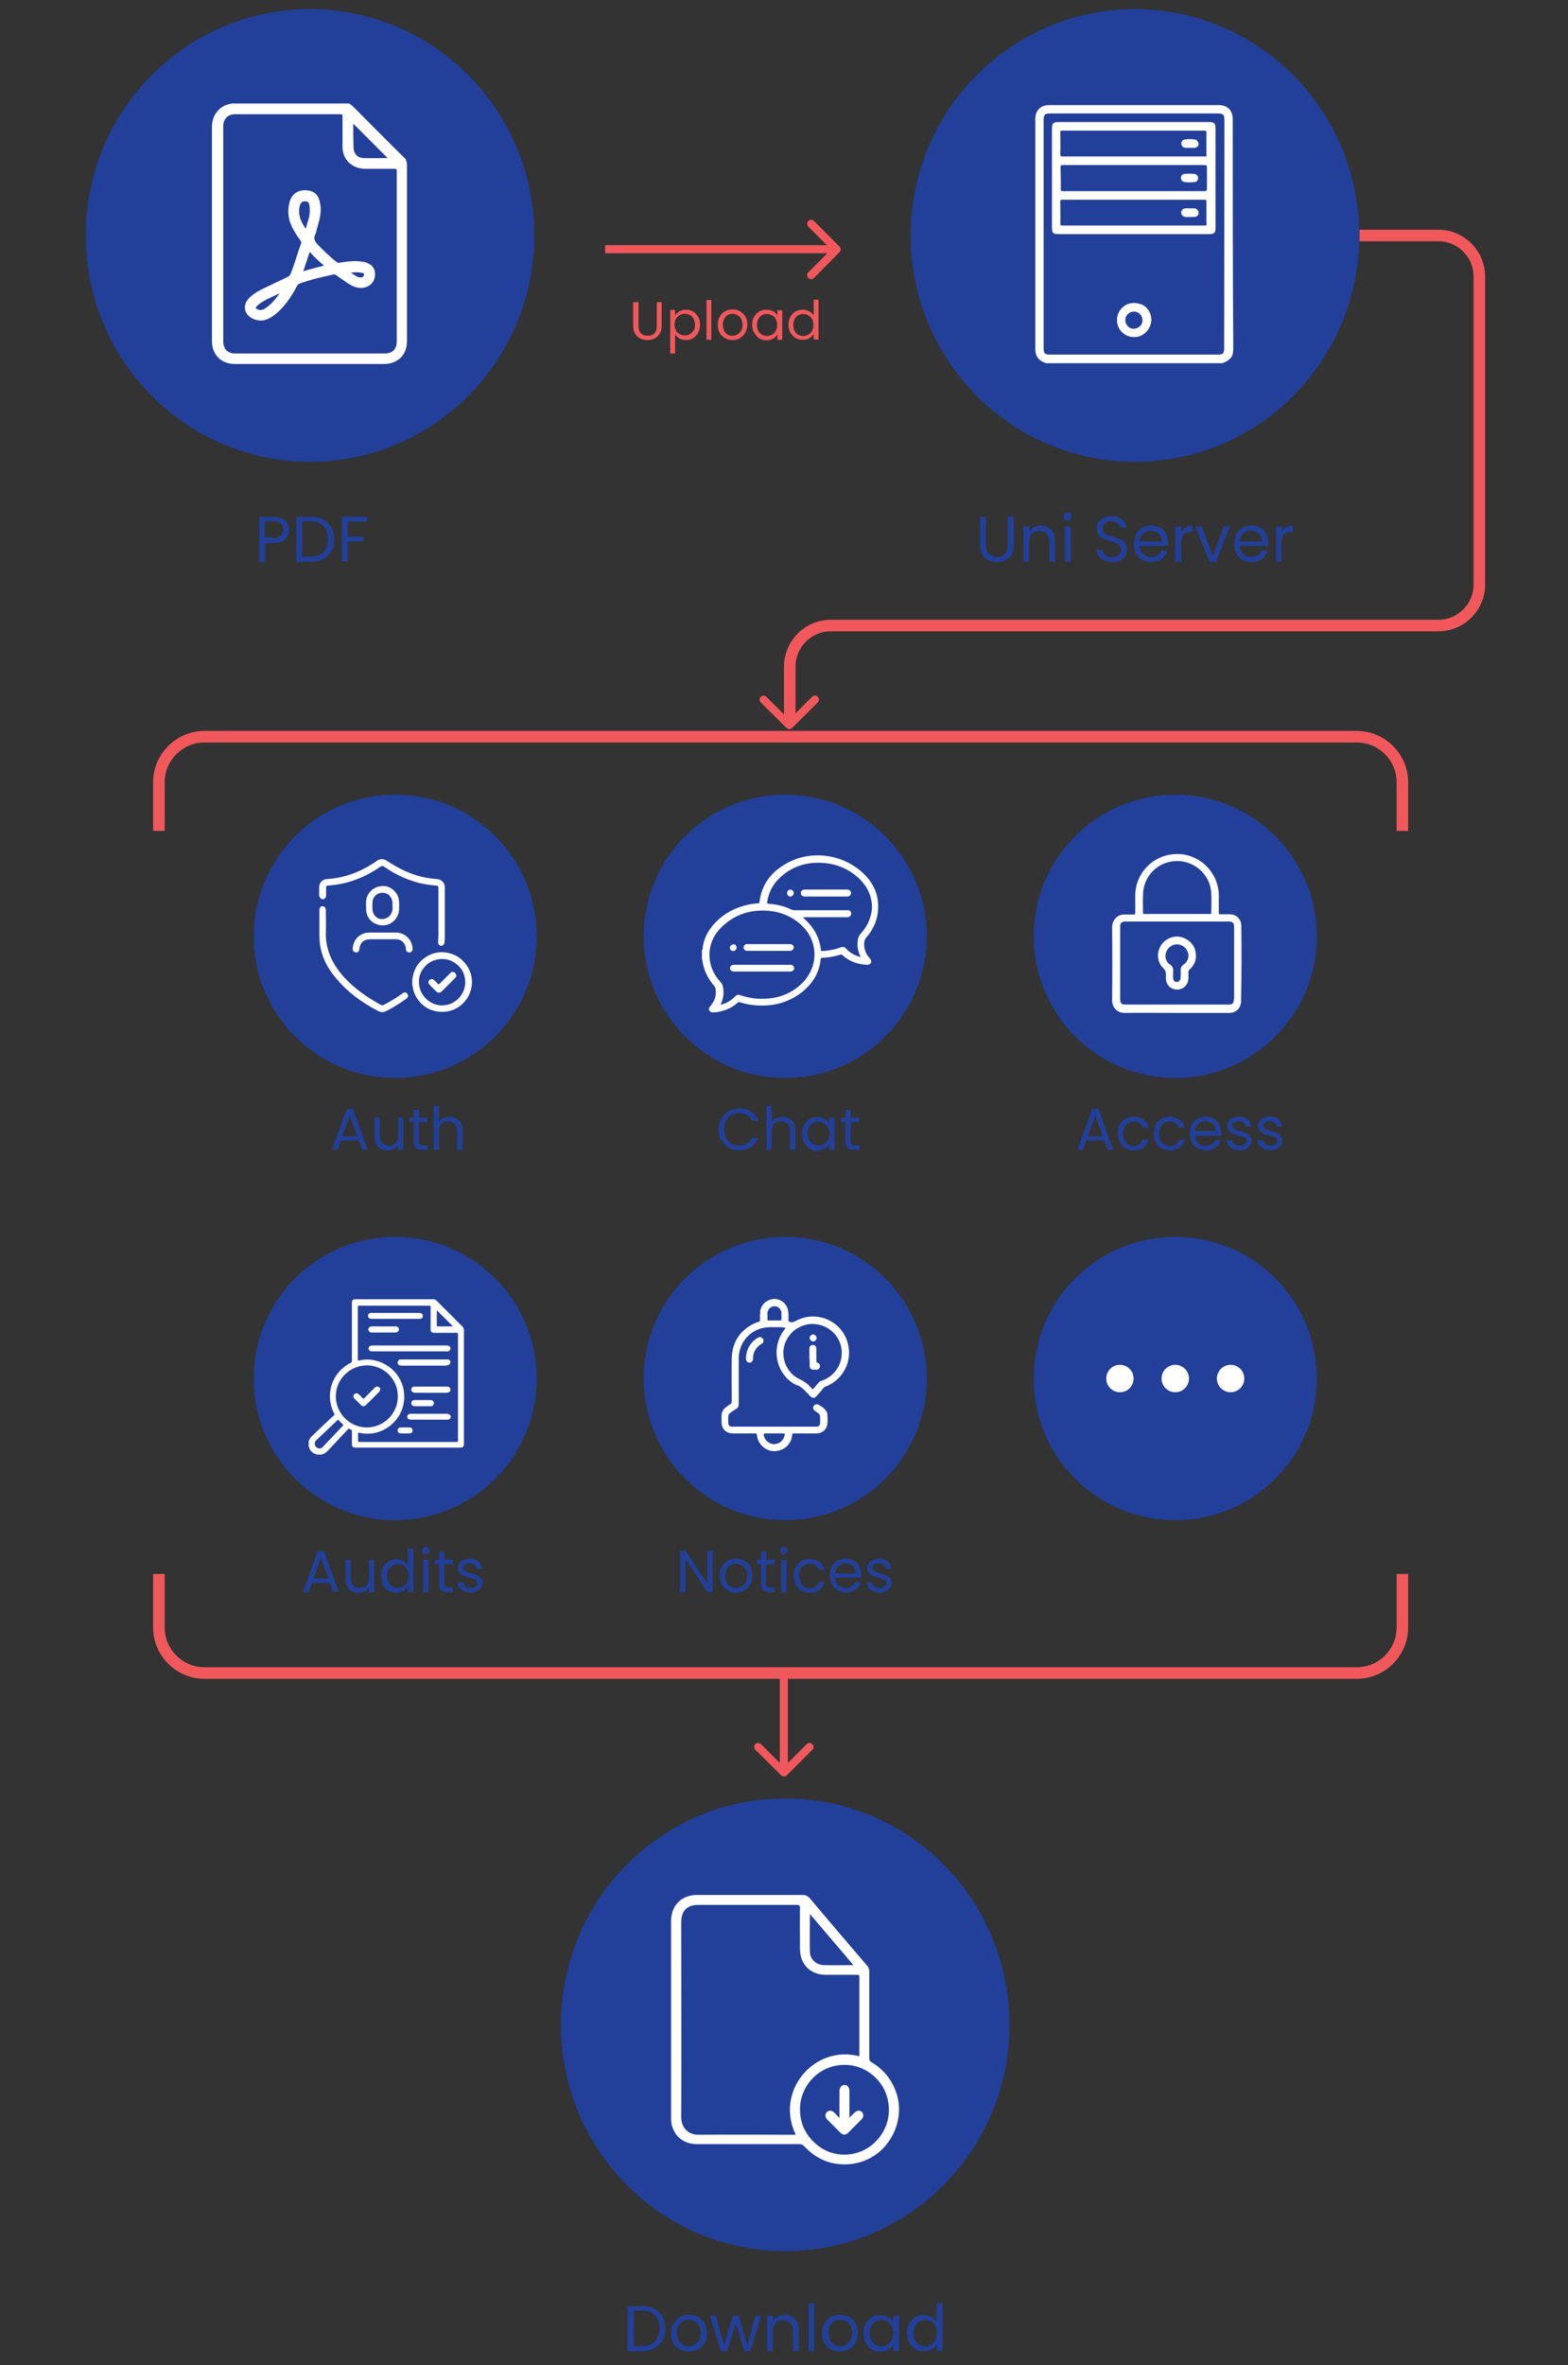 <?xml version="1.0" encoding="utf-8"?>
<!-- Generator: Adobe Illustrator 26.3.0, SVG Export Plug-In . SVG Version: 6.00 Build 0)  -->
<svg version="1.1" id="Layer_1" xmlns="http://www.w3.org/2000/svg" xmlns:xlink="http://www.w3.org/1999/xlink" x="0px" y="0px"
	 viewBox="0 0 583.7 879.8" style="enable-background:new 0 0 583.7 879.8;" xml:space="preserve">
<rect x="0" y="0" width="583.7" height="879.8" fill="#333333" stroke="none"/>
<style type="text/css">
	.st0{fill:#223F99;}
	.st1{fill:#F1585C;}
	.st2{fill:#FFFFFF;}
	.st3{fill:none;stroke:#F1585C;stroke-width:4.295;}
</style>
<path class="st0" d="M107.6,197.1c0,1.4-0.5,2.6-1.4,3.5c-0.9,0.9-2.4,1.4-4.3,1.4h-3.2v7h-2.2v-16.7h5.4c1.9,0,3.3,0.5,4.3,1.4
	C107.1,194.5,107.6,195.6,107.6,197.1z M101.8,200.1c1.2,0,2.1-0.3,2.7-0.8c0.6-0.5,0.9-1.3,0.9-2.3c0-2.1-1.2-3.1-3.6-3.1h-3.2v6.1
	H101.8z M115.5,192.2c1.8,0,3.4,0.3,4.7,1c1.3,0.7,2.4,1.6,3.1,2.9c0.7,1.3,1.1,2.8,1.1,4.5s-0.4,3.2-1.1,4.5
	c-0.7,1.2-1.7,2.2-3.1,2.9c-1.3,0.7-2.9,1-4.7,1h-5.2v-16.7H115.5z M115.5,207.1c2.2,0,3.8-0.6,4.9-1.7c1.1-1.2,1.7-2.8,1.7-4.8
	c0-2.1-0.6-3.7-1.7-4.9c-1.1-1.2-2.8-1.8-4.9-1.8h-3v13.2H115.5z M136.7,192.2v1.8h-7.3v5.6h5.9v1.8h-5.9v7.5h-2.2v-16.7H136.7z"/>
<path class="st1" d="M237.7,112.4v8.8c0,1.2,0.3,2.2,0.9,2.8c0.6,0.6,1.5,0.9,2.5,0.9c1.1,0,1.9-0.3,2.5-0.9
	c0.6-0.6,0.9-1.5,0.9-2.8v-8.8h1.8v8.8c0,1.2-0.2,2.1-0.7,2.9c-0.5,0.8-1.1,1.4-1.9,1.8c-0.8,0.4-1.7,0.6-2.7,0.6
	c-1,0-1.9-0.2-2.7-0.6c-0.8-0.4-1.4-1-1.9-1.8c-0.5-0.8-0.7-1.8-0.7-2.9v-8.8H237.7z M251.3,117.4c0.4-0.6,0.9-1.1,1.6-1.6
	c0.7-0.4,1.6-0.6,2.5-0.6c1,0,1.9,0.2,2.6,0.7c0.8,0.5,1.4,1.1,1.9,2c0.5,0.8,0.7,1.8,0.7,2.9c0,1.1-0.2,2.1-0.7,3
	c-0.5,0.9-1.1,1.5-1.9,2c-0.8,0.5-1.7,0.7-2.6,0.7c-0.9,0-1.8-0.2-2.5-0.6c-0.7-0.4-1.2-1-1.6-1.6v7.2h-1.8v-16.2h1.8V117.4z
	 M258.7,120.8c0-0.8-0.2-1.5-0.5-2.2c-0.3-0.6-0.8-1.1-1.4-1.4c-0.6-0.3-1.2-0.5-1.9-0.5c-0.7,0-1.3,0.2-1.9,0.5
	c-0.6,0.3-1,0.8-1.4,1.4c-0.3,0.6-0.5,1.3-0.5,2.1c0,0.8,0.2,1.6,0.5,2.2c0.3,0.6,0.8,1.1,1.4,1.4c0.6,0.3,1.2,0.5,1.9,0.5
	c0.7,0,1.3-0.2,1.9-0.5c0.6-0.3,1-0.8,1.4-1.4C258.6,122.4,258.7,121.7,258.7,120.8z M264.8,111.6v14.8H263v-14.8H264.8z
	 M272.7,126.5c-1,0-2-0.2-2.8-0.7c-0.8-0.5-1.5-1.1-2-2c-0.5-0.9-0.7-1.9-0.7-3c0-1.1,0.2-2.1,0.7-3c0.5-0.9,1.2-1.5,2-2
	c0.8-0.5,1.8-0.7,2.8-0.7c1,0,2,0.2,2.8,0.7c0.8,0.5,1.5,1.1,2,2c0.5,0.9,0.7,1.8,0.7,3c0,1.1-0.3,2.1-0.8,3c-0.5,0.9-1.2,1.5-2,2
	C274.7,126.3,273.7,126.5,272.7,126.5z M272.7,124.9c0.7,0,1.3-0.2,1.8-0.5c0.6-0.3,1-0.8,1.4-1.4c0.4-0.6,0.5-1.4,0.5-2.2
	s-0.2-1.6-0.5-2.2c-0.3-0.6-0.8-1.1-1.4-1.4c-0.6-0.3-1.2-0.5-1.8-0.5c-0.7,0-1.3,0.2-1.8,0.5c-0.5,0.3-1,0.7-1.3,1.4
	c-0.3,0.6-0.5,1.4-0.5,2.2c0,0.9,0.2,1.6,0.5,2.3c0.3,0.6,0.8,1.1,1.3,1.4C271.4,124.8,272,124.9,272.7,124.9z M280,120.8
	c0-1.1,0.2-2.1,0.7-2.9c0.5-0.9,1.1-1.5,1.9-2c0.8-0.5,1.7-0.7,2.7-0.7c1,0,1.8,0.2,2.5,0.6c0.7,0.4,1.2,0.9,1.6,1.6v-2h1.8v11h-1.8
	v-2c-0.4,0.6-0.9,1.2-1.6,1.6c-0.7,0.4-1.5,0.6-2.5,0.6c-1,0-1.9-0.2-2.6-0.7c-0.8-0.5-1.4-1.2-1.9-2C280.2,122.9,280,122,280,120.8
	z M289.3,120.9c0-0.8-0.2-1.5-0.5-2.2c-0.3-0.6-0.8-1.1-1.4-1.4c-0.6-0.3-1.2-0.5-1.9-0.5c-0.7,0-1.3,0.2-1.9,0.5
	c-0.6,0.3-1,0.8-1.3,1.4c-0.3,0.6-0.5,1.3-0.5,2.2c0,0.8,0.2,1.6,0.5,2.2c0.3,0.6,0.8,1.1,1.3,1.4c0.6,0.3,1.2,0.5,1.9,0.5
	c0.7,0,1.3-0.2,1.9-0.5c0.6-0.3,1-0.8,1.4-1.4C289.1,122.4,289.3,121.7,289.3,120.9z M293.5,120.8c0-1.1,0.2-2.1,0.7-2.9
	c0.5-0.9,1.1-1.5,1.9-2c0.8-0.5,1.7-0.7,2.7-0.7c0.9,0,1.6,0.2,2.4,0.6c0.7,0.4,1.3,0.9,1.7,1.5v-5.8h1.8v14.8h-1.8v-2.1
	c-0.4,0.7-0.9,1.2-1.6,1.6c-0.7,0.4-1.5,0.6-2.5,0.6c-1,0-1.9-0.2-2.7-0.7c-0.8-0.5-1.4-1.2-1.9-2
	C293.8,122.9,293.5,122,293.5,120.8z M302.8,120.9c0-0.8-0.2-1.5-0.5-2.2c-0.3-0.6-0.8-1.1-1.4-1.4c-0.6-0.3-1.2-0.5-1.9-0.5
	s-1.3,0.2-1.9,0.5c-0.6,0.3-1,0.8-1.3,1.4c-0.3,0.6-0.5,1.3-0.5,2.2c0,0.8,0.2,1.6,0.5,2.2c0.3,0.6,0.8,1.1,1.3,1.4
	c0.6,0.3,1.2,0.5,1.9,0.5s1.3-0.2,1.9-0.5c0.6-0.3,1-0.8,1.4-1.4C302.6,122.4,302.8,121.7,302.8,120.9z"/>
<ellipse class="st0" cx="115.4" cy="87.6" rx="83.5" ry="84.2"/>
<path class="st0" d="M367,192.2v10.6c0,1.5,0.4,2.6,1.1,3.3c0.7,0.7,1.8,1.1,3,1.1c1.3,0,2.3-0.4,3-1.1c0.7-0.7,1.1-1.8,1.1-3.3
	v-10.6h2.2v10.6c0,1.4-0.3,2.6-0.8,3.5c-0.6,0.9-1.3,1.6-2.3,2.1c-0.9,0.5-2,0.7-3.2,0.7s-2.3-0.2-3.2-0.7c-0.9-0.5-1.7-1.2-2.3-2.1
	c-0.5-1-0.8-2.1-0.8-3.5v-10.6H367z M387.4,195.5c1.6,0,2.9,0.5,3.9,1.5c1,1,1.5,2.4,1.5,4.2v7.8h-2.2v-7.4c0-1.3-0.3-2.3-1-3
	c-0.7-0.7-1.6-1.1-2.7-1.1c-1.2,0-2.1,0.4-2.8,1.1c-0.7,0.7-1,1.8-1,3.1v7.3H381v-13.2h2.2v1.9c0.4-0.7,1-1.2,1.8-1.6
	C385.7,195.7,386.5,195.5,387.4,195.5z M397.5,193.6c-0.4,0-0.8-0.1-1.1-0.4s-0.4-0.6-0.4-1.1c0-0.4,0.1-0.8,0.4-1.1
	s0.6-0.4,1.1-0.4c0.4,0,0.7,0.1,1,0.4c0.3,0.3,0.4,0.6,0.4,1.1c0,0.4-0.1,0.8-0.4,1.1C398.3,193.5,397.9,193.6,397.5,193.6z
	 M398.6,195.8v13.2h-2.2v-13.2H398.6z M414,209.1c-1.1,0-2.1-0.2-3-0.6c-0.9-0.4-1.5-0.9-2-1.6c-0.5-0.7-0.8-1.5-0.8-2.4h2.3
	c0.1,0.8,0.4,1.4,1,2c0.6,0.5,1.4,0.8,2.5,0.8c1,0,1.9-0.3,2.4-0.8c0.6-0.5,0.9-1.2,0.9-2c0-0.6-0.2-1.2-0.5-1.6
	c-0.4-0.4-0.8-0.7-1.3-0.9c-0.5-0.2-1.2-0.4-2.1-0.7c-1.1-0.3-2-0.6-2.7-0.9c-0.7-0.3-1.2-0.7-1.7-1.3c-0.5-0.6-0.7-1.5-0.7-2.5
	c0-0.9,0.2-1.7,0.7-2.4c0.5-0.7,1.1-1.2,1.9-1.6c0.8-0.4,1.8-0.6,2.9-0.6c1.6,0,2.8,0.4,3.8,1.2c1,0.8,1.6,1.8,1.7,3.1H417
	c-0.1-0.6-0.4-1.2-1-1.7c-0.6-0.5-1.4-0.7-2.4-0.7c-0.9,0-1.7,0.2-2.2,0.7c-0.6,0.5-0.9,1.1-0.9,2c0,0.6,0.2,1.1,0.5,1.5
	c0.4,0.4,0.8,0.7,1.3,0.9c0.5,0.2,1.2,0.4,2.1,0.7c1.1,0.3,2,0.6,2.7,0.9c0.7,0.3,1.2,0.7,1.7,1.4c0.5,0.6,0.7,1.4,0.7,2.5
	c0,0.8-0.2,1.6-0.6,2.3c-0.4,0.7-1.1,1.3-1.9,1.8S415.1,209.1,414,209.1z M434.8,201.8c0,0.4,0,0.9-0.1,1.3h-10.5
	c0.1,1.3,0.5,2.3,1.3,3c0.8,0.7,1.8,1.1,3,1.1c0.9,0,1.7-0.2,2.4-0.6c0.6-0.4,1.1-1,1.3-1.8h2.4c-0.4,1.3-1.1,2.3-2.1,3.1
	c-1.1,0.8-2.4,1.2-3.9,1.2c-1.2,0-2.4-0.3-3.4-0.8c-1-0.6-1.7-1.4-2.3-2.4c-0.6-1-0.8-2.2-0.8-3.6c0-1.4,0.3-2.6,0.8-3.6
	c0.5-1,1.3-1.8,2.3-2.4c1-0.6,2.1-0.8,3.4-0.8c1.2,0,2.4,0.3,3.3,0.8c1,0.5,1.7,1.3,2.2,2.3C434.5,199.6,434.8,200.6,434.8,201.8z
	 M432.5,201.4c0-0.8-0.2-1.5-0.6-2.1c-0.4-0.6-0.9-1.1-1.5-1.4c-0.6-0.3-1.3-0.5-2.1-0.5c-1.1,0-2,0.4-2.8,1.1
	c-0.8,0.7-1.2,1.7-1.3,2.9H432.5z M439.8,197.9c0.4-0.8,0.9-1.3,1.6-1.8c0.7-0.4,1.6-0.6,2.6-0.6v2.3h-0.6c-2.4,0-3.7,1.3-3.7,4v7.2
	h-2.2v-13.2h2.2V197.9z M451.5,206.9l4.1-11.1h2.3l-5.2,13.2h-2.5l-5.2-13.2h2.4L451.5,206.9z M472.1,201.8c0,0.4,0,0.9-0.1,1.3
	h-10.5c0.1,1.3,0.5,2.3,1.3,3c0.8,0.7,1.8,1.1,3,1.1c0.9,0,1.7-0.2,2.4-0.6c0.6-0.4,1.1-1,1.3-1.8h2.4c-0.4,1.3-1.1,2.3-2.1,3.1
	c-1.1,0.8-2.4,1.2-3.9,1.2c-1.2,0-2.4-0.3-3.4-0.8c-1-0.6-1.7-1.4-2.3-2.4c-0.6-1-0.8-2.2-0.8-3.6c0-1.4,0.3-2.6,0.8-3.6
	c0.5-1,1.3-1.8,2.3-2.4c1-0.6,2.1-0.8,3.4-0.8c1.2,0,2.4,0.3,3.3,0.8c1,0.5,1.7,1.3,2.2,2.3C471.8,199.6,472.1,200.6,472.1,201.8z
	 M469.8,201.4c0-0.8-0.2-1.5-0.6-2.1c-0.4-0.6-0.9-1.1-1.5-1.4c-0.6-0.3-1.3-0.5-2.1-0.5c-1.1,0-2,0.4-2.8,1.1
	c-0.8,0.7-1.2,1.7-1.3,2.9H469.8z M477.1,197.9c0.4-0.8,0.9-1.3,1.6-1.8c0.7-0.4,1.6-0.6,2.6-0.6v2.3h-0.6c-2.4,0-3.7,1.3-3.7,4v7.2
	H475v-13.2h2.2V197.9z"/>
<ellipse class="st0" cx="422.5" cy="87.6" rx="83.5" ry="84.2"/>
<path class="st2" d="M150.6,58.8c-6.4-6.3-12.7-12.7-19.1-19.1c-0.5-0.5-1-0.9-1.6-1.2H86.2c-0.1,0-0.1,0.1-0.2,0.1
	c-4,0.5-7.1,4-7.1,8.5c0,26.6,0,53.1,0,79.7c0,5.2,3.4,8.6,8.6,8.6c18.5,0,37,0,55.5,0c0.9,0,1.7-0.1,2.5-0.3c3.9-1.1,6-4.1,6-8.3
	c0-21.8,0-43.6,0-65.4c0-0.5-0.1-1-0.3-1.5C151.3,59.6,151,59.1,150.6,58.8z M131.5,46l12.8,12.8c-2.8,0-5.9,0.1-9,0
	c-2.3-0.1-3.7-1.7-3.7-4.1C131.5,51.7,131.5,48.7,131.5,46z M147.7,127c0,2.9-1.6,4.5-4.5,4.5c-18.5,0-37,0-55.5,0
	c-3,0-4.6-1.6-4.6-4.7c0-13.3,0-26.5,0-39.8c0-13.3,0-26.5,0-39.8c0-1.4,0.3-2.6,1.3-3.6c0.9-0.8,1.9-1.1,3-1.1
	c13.1,0,26.2,0,39.4,0c0.6,0,0.7,0.2,0.7,0.8c0,3.7,0,7.4,0,11.2c0,4,2.3,7,6.1,8c0.8,0.2,1.7,0.3,2.5,0.3c3.6,0,7.2,0,10.8,0
	c0.7,0,0.8,0.2,0.8,0.8C147.7,84.7,147.7,105.9,147.7,127z"/>
<path class="st2" d="M136.9,97.9c-1-0.5-2.1-0.6-3.2-0.7c-2.4-0.2-4.8,0.1-7.2,0.5c-0.2,0.1-0.5,0.1-0.7,0c-0.2-0.1-0.4-0.2-0.6-0.3
	c-2.5-2-4.8-4.2-7-6.5c-1.1-1.2-1.6-2.2-0.8-3.8c0.3-0.5,0.4-1.1,0.5-1.7c0.6-2.3,1.5-4.6,1.5-7.7c0-0.9-0.2-1.9-0.4-2.8
	c-0.5-2.1-1.7-3.6-4-4c-3.4-0.6-6.1,0.8-7.1,3.9c-0.8,2.7-0.8,5.5,0.2,8.2c0.9,2.3,2.2,4.4,3.7,6.4c0.2,0.3,0.5,0.6,0.3,1.1
	c-1.4,3.8-2.4,7.7-4,11.5c-0.1,0.2-0.2,0.4-0.4,0.6c-0.2,0.2-0.4,0.3-0.6,0.4c-3.1,1.5-6.1,2.9-9.2,4.4c-1.7,0.8-3.4,1.8-4.8,3.1
	c-3.1,2.8-2.4,6.8,1.6,8.3c3,1.1,5.4,0,7.7-1.8c3.5-2.8,6-6.5,8.1-10.5c0.1-0.2,0.3-0.4,0.4-0.6c0.2-0.2,0.4-0.3,0.6-0.4
	c4.1-1.5,8.4-2.5,12.7-3.4c0.2,0,0.4,0,0.5,0c0.2,0.1,0.3,0.1,0.5,0.3c1.4,1,2.8,2,4.3,3c2.1,1.4,4.3,2.2,6.8,1.4
	c1.9-0.7,3.2-2.2,3.3-4.4C139.7,100.2,138.9,98.8,136.9,97.9z M98.6,114.8c-0.4,0.3-0.8,0.4-1.3,0.5c-0.5,0.1-0.9,0-1.4-0.2
	c-0.7-0.3-0.9-0.6-0.3-1.2c0.2-0.2,0.4-0.4,0.6-0.6c2.4-1.8,5.2-2.9,7.9-4.2C102.6,111.3,100.9,113.3,98.6,114.8z M111.6,76.6
	c0.3-1.2,0.8-1.6,1.7-1.7c1.3-0.1,1.7,0.3,1.9,1.6c0.2,1.5,0.2,3-0.2,4.5c-0.4,1.3-0.8,2.7-1.2,4.1C112,82.5,110.8,79.8,111.6,76.6z
	 M112.9,100.9l2.4-7.2c1.6,1.8,3.4,3.5,5.3,5.1C117.9,99.5,115.5,100.1,112.9,100.9z M135.5,102.3c-0.1,0.6-0.5,0.8-1,0.9
	c-0.8,0.1-1.5-0.2-2.1-0.6s-1.2-0.8-1.8-1.1c1.4-0.3,2.8-0.3,4.1,0C135.1,101.5,135.6,101.6,135.5,102.3L135.5,102.3z"/>
<path class="st2" d="M458.9,44.3c0-3.3-2-5.2-5.2-5.2c-21,0-42.1,0-63.1,0c-3.3,0-5.2,2-5.2,5.2c0,28.5,0,57,0,85.5
	c0,0.6,0,1.1,0.2,1.7c0.5,2,2,3,3.8,3.6h65.7c3-1.2,4-2.5,4-5.3C458.9,101.3,458.9,72.8,458.9,44.3z M455.7,129.5
	c0,2-0.4,2.4-2.4,2.4h-62.4c-2,0-2.4-0.4-2.4-2.4c0-28.3,0-56.5,0-84.8c0-2,0.4-2.5,2.5-2.5h62.3c2,0,2.5,0.4,2.5,2.5L455.7,129.5z"
	/>
<path class="st2" d="M450.1,45.4H394c-1.9,0-2.4,0.5-2.4,2.4v36.9c0,1.9,0.4,2.4,2.4,2.4h56.1c1.9,0,2.4-0.4,2.4-2.4V47.8
	C452.5,45.9,452,45.4,450.1,45.4z M448.4,83.9c-8.8,0-17.6,0-26.4,0c-8.8,0-17.5,0-26.3,0c-0.8,0-1-0.1-1-0.9c0.1-2.6,0-5.2,0-7.9
	c0-0.5,0-0.8,0.7-0.8c17.7,0,35.3,0,53,0c0.7,0,0.7,0.3,0.7,0.8c0,2.7,0,5.3,0,8C449.3,83.7,449.1,83.9,448.4,83.9z M394.8,62.2
	c0-0.6,0.2-0.8,0.8-0.8c17.6,0,35.3,0,52.9,0c0.7,0,0.8,0.3,0.8,0.9c0,2.6,0,5.2,0,7.9c0,0.7-0.2,0.9-0.9,0.9c-8.8,0-17.6,0-26.3,0
	c-8.8,0-17.5,0-26.3,0c-0.7,0-1-0.1-0.9-0.9C394.9,67.5,394.9,64.8,394.8,62.2z M448.4,58.2c-8.8,0-17.6,0-26.4,0
	c-8.8,0-17.5,0-26.3,0c-0.8,0-1-0.1-1-0.9c0.1-2.7,0-5.3,0-8c0-0.6,0.1-0.7,0.7-0.7c17.7,0,35.3,0,53,0c0.7,0,0.7,0.3,0.7,0.8
	c0,2.7,0,5.3,0,8C449.3,58.1,449.1,58.2,448.4,58.2z"/>
<path class="st2" d="M422.2,112.7c-1.7,0-3.3,0.6-4.5,1.8c-1.2,1.2-1.9,2.8-1.9,4.5c0,1.7,0.6,3.3,1.8,4.5s2.8,1.9,4.5,1.9
	c3.4,0.1,6.3-2.8,6.5-6.2c0-0.8-0.1-1.7-0.4-2.5c-0.3-0.8-0.8-1.5-1.3-2.1s-1.3-1.1-2.1-1.4C423.9,112.9,423,112.7,422.2,112.7z
	 M422,122.3c-0.9,0-1.7-0.4-2.2-1c-0.6-0.6-0.9-1.4-0.9-2.3c0-0.8,0.4-1.7,1-2.2c0.6-0.6,1.4-0.9,2.3-0.9c0.8,0,1.7,0.4,2.2,1
	c0.6,0.6,0.9,1.4,0.9,2.3c0,0.8-0.4,1.7-1,2.2C423.7,121.9,422.9,122.3,422,122.3z"/>
<path class="st2" d="M440.9,67.7c1.3,0.2,2.6,0.2,3.9,0c0.8-0.1,1.2-0.7,1.2-1.5c0-0.4-0.1-0.7-0.4-1c-0.3-0.3-0.6-0.5-1-0.5
	c-0.6-0.1-1.2-0.1-1.8-0.1c-0.6,0-1.3,0-1.9,0.1c-0.8,0.1-1.3,0.7-1.3,1.5C439.7,67,440.1,67.6,440.9,67.7z"/>
<path class="st2" d="M444.5,77.5c-1,0-2.1,0-3.1,0c-1,0-1.6,0.6-1.7,1.5c0,0.9,0.6,1.6,1.6,1.7c0.5,0.1,1.1,0,1.6,0v0
	c0.6,0,1.2,0,1.8,0c0.4,0,0.8-0.2,1.1-0.5s0.4-0.7,0.4-1.1c0-0.4-0.2-0.8-0.5-1.1C445.3,77.6,444.9,77.5,444.5,77.5L444.5,77.5z"/>
<path class="st2" d="M444.8,51.9c-1.2-0.2-2.5-0.2-3.7,0c-0.4,0-0.8,0.2-1,0.5c-0.3,0.3-0.4,0.7-0.3,1.1c0,0.8,0.6,1.4,1.5,1.5
	c0.5,0,1.1,0,1.6,0v0h1.6c0.1,0,0.1,0,0.2,0c0.9-0.1,1.5-0.7,1.5-1.5C446,52.7,445.6,52,444.8,51.9z"/>
<path class="st1" d="M312.5,93.8c0.6-0.6,0.6-1.5,0-2.1l-9.5-9.5c-0.6-0.6-1.5-0.6-2.1,0c-0.6,0.6-0.6,1.5,0,2.1l8.5,8.5l-8.5,8.5
	c-0.6,0.6-0.6,1.5,0,2.1c0.6,0.6,1.5,0.6,2.1,0L312.5,93.8z M225.3,94.2h86.1v-3h-86.1V94.2z"/>
<g>
	<circle class="st0" cx="437.5" cy="512.8" r="52.7"/>
	<circle class="st0" cx="147.1" cy="348.3" r="52.7"/>
	<path class="st2" d="M120.2,334.5c0.7,0,1.2-0.6,1.2-1.4c0-0.9,0-1.9,0-2.8c0-0.7,0.2-0.9,0.8-0.9c2.2-0.1,4.4-0.5,6.5-1
		c4.7-1.2,9-3.3,12.9-6c0.5-0.3,0.9-0.4,1.4,0c1.5,1,3,2,4.6,2.8c4.6,2.4,9.5,3.9,14.6,4.2c0.9,0.1,1,0.2,1,1.1c0,5.8,0,11.5,0,17.3
		c0,0.8-0.1,1.6-0.1,2.4c-0.1,0.9,0.3,1.5,1,1.6c0.7,0.1,1.3-0.4,1.4-1.3c0.1-0.9,0.1-1.7,0.1-2.6c0-2.8,0-5.5,0-8.3
		c0-3.1,0-6.3,0-9.4c0-1.8-1.2-3.1-3-3.2c-4-0.3-7.9-1.2-11.6-2.9c-2.4-1.1-4.8-2.4-7-3.9c-1.2-0.8-2.5-0.8-3.7,0
		c-0.3,0.2-0.7,0.5-1,0.7c-5.3,3.5-11.1,5.7-17.5,6.1c-1.8,0.1-3,1.3-3,3.1c0,1,0,2,0,3C119,334,119.5,334.5,120.2,334.5z"/>
	<path class="st2" d="M164.6,354.2c-2.2,0-4.3,0.6-6.2,1.9c-1.8,1.2-3.3,2.9-4.1,5c-0.8,2-1.1,4.3-0.6,6.4c0.4,2.2,1.5,4.1,3,5.7
		c1.6,1.6,3.5,2.6,5.7,3c2.2,0.4,4.4,0.2,6.4-0.6c2-0.8,3.8-2.3,5-4.1c1.2-1.8,1.9-4,1.9-6.2c0-2.9-1.2-5.7-3.3-7.8
		C170.4,355.4,167.6,354.3,164.6,354.2z M164.6,374c-1.7,0-3.4-0.5-4.8-1.5c-1.4-1-2.5-2.3-3.2-3.9c-0.6-1.6-0.8-3.3-0.5-5
		c0.3-1.7,1.2-3.2,2.4-4.4c1.2-1.2,2.8-2,4.4-2.3c1.7-0.3,3.4-0.2,5,0.5c1.6,0.7,2.9,1.8,3.9,3.2c0.9,1.4,1.4,3.1,1.4,4.8
		c0,1.1-0.2,2.3-0.7,3.3c-0.4,1-1.1,2-1.9,2.8c-0.8,0.8-1.8,1.4-2.8,1.9C166.9,373.7,165.8,374,164.6,374z"/>
	<path class="st2" d="M150,369.4c-0.1,0.1-0.3,0.2-0.4,0.3c-2.1,1.5-4.4,2.9-6.7,4.1c-0.4,0.2-0.7,0.2-1.1,0c-0.6-0.3-1.2-0.6-1.8-1
		c-5.2-3-9.9-6.6-13.6-11.3c-3.3-4.3-5.2-9-5.1-14.5c0.1-2.8,0-5.6,0-8.4c0-0.9-0.5-1.4-1.2-1.5c-0.8,0-1.2,0.5-1.2,1.5
		c0,1.8,0,3.6,0,5.4c0,1.2,0,2.3,0,3.5c0,1.5,0.1,2.9,0.3,4.4c0.7,4.1,2.5,7.8,5.1,11c4.5,5.8,10.3,10,16.7,13.3
		c0.4,0.2,0.8,0.3,1.3,0.3c0.4,0,0.9-0.1,1.3-0.3c2.7-1.4,5.4-3,7.8-4.8c0.1-0.1,0.2-0.2,0.3-0.3c0.1-0.1,0.1-0.3,0.2-0.4
		c0-0.2,0-0.3,0-0.5c0-0.2-0.1-0.3-0.2-0.4C151.3,369.1,150.6,369,150,369.4z"/>
	<path class="st2" d="M143.1,329.6c-3.1-0.2-5.8,1.6-6.6,4.5c-0.4,1.4-0.2,2.8-0.2,4.2c0,3.1,2.4,5.6,5.6,5.9c3,0.3,5.8-1.7,6.5-4.7
		c0.2-0.9,0.2-1.8,0.2-2.8c0-0.6,0-1.2-0.1-1.8C148.2,332.2,145.8,329.8,143.1,329.6z M146,338.9c-0.2,0.9-0.7,1.6-1.4,2.2
		c-0.7,0.5-1.6,0.8-2.5,0.8c-0.9,0-1.7-0.4-2.3-1c-0.6-0.6-1-1.4-1.1-2.2c-0.1-1.2-0.1-2.3,0-3.5c0.3-1.9,1.9-3.2,3.9-3.1
		c0.9,0.1,1.8,0.4,2.4,1.1c0.6,0.6,1,1.5,1.1,2.4c0,0.5,0,1,0,1.4C146.1,337.6,146.2,338.3,146,338.9z"/>
	<path class="st2" d="M147.3,346.9c-3.3,0-6.5,0-9.8,0c-3.4,0-6,2.5-6.2,5.9c-0.1,0.8,0.4,1.4,1.1,1.5c0.8,0.1,1.3-0.4,1.4-1.3
		c0.2-2.3,1.6-3.6,4-3.6c1.5,0,3.1,0,4.6,0c1.7,0,3.3,0,5,0c2.1,0,3.6,1.5,3.7,3.6c0,0.8,0.5,1.3,1.3,1.3c0.7,0,1.2-0.6,1.2-1.4
		C153.4,349.5,150.8,346.9,147.3,346.9z"/>
	<path class="st2" d="M168.9,361.6c-0.5-0.2-1,0-1.3,0.4c-1.3,1.3-2.6,2.6-3.9,3.9c-0.3,0.3-0.5,0.3-0.8,0c-0.4-0.5-0.9-0.9-1.3-1.3
		c-0.3-0.3-0.6-0.4-0.8-0.4c-0.6,0-1,0.3-1.2,0.7c-0.1,0.2-0.2,0.5-0.1,0.7s0.2,0.5,0.4,0.7c0.9,0.9,1.7,1.8,2.6,2.6
		c0.5,0.5,1.2,0.5,1.8,0c1.7-1.7,3.5-3.4,5.2-5.2c0.2-0.1,0.3-0.3,0.3-0.5c0.1-0.2,0.1-0.4,0-0.6s-0.1-0.4-0.3-0.6
		C169.3,361.8,169.1,361.6,168.9,361.6L168.9,361.6z"/>
	<path class="st0" d="M133.6,424.3h-6.7l-1.2,3.4h-2.1l5.5-15.2h2.3l5.5,15.2h-2.1L133.6,424.3z M133,422.7l-2.8-7.7l-2.8,7.7H133z
		 M150.1,415.7v12.1h-2V426c-0.4,0.6-0.9,1.1-1.6,1.5c-0.7,0.3-1.4,0.5-2.2,0.5c-0.9,0-1.8-0.2-2.5-0.6c-0.7-0.4-1.3-1-1.8-1.8
		c-0.4-0.8-0.6-1.7-0.6-2.8v-7.1h2v6.8c0,1.2,0.3,2.1,0.9,2.8c0.6,0.6,1.4,0.9,2.5,0.9c1.1,0,1.9-0.3,2.5-1c0.6-0.7,0.9-1.6,0.9-2.9
		v-6.6H150.1z M155.9,417.3v7.1c0,0.6,0.1,1,0.4,1.3c0.2,0.2,0.7,0.4,1.3,0.4h1.5v1.7h-1.8c-1.1,0-2-0.3-2.5-0.8s-0.8-1.4-0.8-2.5
		v-7.1h-1.6v-1.6h1.6v-3h2v3h3.1v1.6H155.9z M167.4,415.5c0.9,0,1.7,0.2,2.5,0.6c0.7,0.4,1.3,1,1.7,1.7c0.4,0.8,0.6,1.7,0.6,2.8v7.1
		h-2v-6.8c0-1.2-0.3-2.1-0.9-2.8c-0.6-0.6-1.4-1-2.5-1c-1.1,0-1.9,0.3-2.5,1c-0.6,0.7-0.9,1.6-0.9,2.9v6.7h-2v-16.3h2v5.9
		c0.4-0.6,0.9-1.1,1.6-1.4C165.8,415.6,166.6,415.5,167.4,415.5z"/>
	<circle class="st0" cx="147.1" cy="512.8" r="52.7"/>
	<path class="st0" d="M122.8,588.8h-6.7l-1.2,3.4h-2.1l5.5-15.2h2.3l5.5,15.2h-2.1L122.8,588.8z M122.3,587.2l-2.8-7.7l-2.8,7.7
		H122.3z M139.3,580.2v12.1h-2v-1.8c-0.4,0.6-0.9,1.1-1.6,1.5c-0.7,0.3-1.4,0.5-2.2,0.5c-0.9,0-1.8-0.2-2.5-0.6
		c-0.7-0.4-1.3-1-1.8-1.8c-0.4-0.8-0.6-1.7-0.6-2.8v-7.1h2v6.8c0,1.2,0.3,2.1,0.9,2.8c0.6,0.6,1.4,0.9,2.5,0.9c1.1,0,1.9-0.3,2.5-1
		c0.6-0.7,0.9-1.6,0.9-2.9v-6.6H139.3z M141.9,586.2c0-1.2,0.2-2.3,0.7-3.2c0.5-0.9,1.2-1.7,2-2.2c0.9-0.5,1.9-0.8,2.9-0.8
		c0.9,0,1.8,0.2,2.6,0.7c0.8,0.4,1.4,1,1.8,1.7V576h2v16.3h-2V590c-0.4,0.7-1,1.3-1.8,1.8c-0.8,0.5-1.7,0.7-2.7,0.7
		c-1.1,0-2-0.3-2.9-0.8c-0.9-0.5-1.5-1.3-2-2.2C142.2,588.5,141.9,587.4,141.9,586.2z M152.1,586.2c0-0.9-0.2-1.7-0.5-2.4
		c-0.4-0.7-0.9-1.2-1.5-1.5c-0.6-0.4-1.3-0.5-2-0.5s-1.4,0.2-2,0.5c-0.6,0.4-1.1,0.9-1.5,1.5c-0.4,0.7-0.5,1.5-0.5,2.4
		c0,0.9,0.2,1.7,0.5,2.4c0.4,0.7,0.9,1.2,1.5,1.6c0.6,0.4,1.3,0.5,2,0.5s1.4-0.2,2-0.5c0.6-0.4,1.1-0.9,1.5-1.6
		C151.9,587.9,152.1,587.1,152.1,586.2z M158.6,578.2c-0.4,0-0.7-0.1-1-0.4c-0.3-0.3-0.4-0.6-0.4-1c0-0.4,0.1-0.7,0.4-1
		s0.6-0.4,1-0.4c0.4,0,0.7,0.1,0.9,0.4c0.3,0.3,0.4,0.6,0.4,1c0,0.4-0.1,0.7-0.4,1C159.2,578.1,158.9,578.2,158.6,578.2z
		 M159.5,580.2v12.1h-2v-12.1H159.5z M165.4,581.8v7.1c0,0.6,0.1,1,0.4,1.3c0.2,0.2,0.7,0.4,1.3,0.4h1.5v1.7h-1.8
		c-1.1,0-2-0.3-2.5-0.8c-0.6-0.5-0.8-1.4-0.8-2.5v-7.1h-1.6v-1.7h1.6v-3h2v3h3.1v1.7H165.4z M175.2,592.4c-0.9,0-1.8-0.2-2.5-0.5
		c-0.7-0.3-1.3-0.8-1.7-1.3c-0.4-0.6-0.7-1.2-0.7-2h2.1c0.1,0.6,0.3,1.1,0.8,1.5c0.5,0.4,1.2,0.6,2,0.6c0.8,0,1.4-0.2,1.8-0.5
		c0.4-0.3,0.7-0.8,0.7-1.3c0-0.5-0.2-0.9-0.7-1.2c-0.5-0.3-1.2-0.5-2.2-0.8c-0.9-0.2-1.6-0.5-2.2-0.7c-0.6-0.2-1-0.6-1.5-1.1
		c-0.4-0.5-0.6-1.1-0.6-1.9c0-0.6,0.2-1.2,0.5-1.7s0.9-0.9,1.6-1.2c0.7-0.3,1.4-0.5,2.3-0.5c1.3,0,2.4,0.3,3.2,1
		c0.8,0.7,1.3,1.6,1.3,2.8h-2c0-0.6-0.3-1.1-0.8-1.5c-0.5-0.4-1.1-0.6-1.8-0.6c-0.7,0-1.3,0.2-1.7,0.5c-0.4,0.3-0.6,0.7-0.6,1.2
		c0,0.4,0.1,0.7,0.4,1c0.3,0.2,0.6,0.5,1,0.6c0.4,0.1,0.9,0.3,1.6,0.5c0.9,0.2,1.6,0.5,2.1,0.7c0.5,0.2,1,0.6,1.4,1
		c0.4,0.5,0.6,1,0.6,1.8c0,0.7-0.2,1.3-0.6,1.8c-0.4,0.5-0.9,0.9-1.6,1.3C176.9,592.3,176.1,592.4,175.2,592.4z"/>
	<circle class="st0" cx="292.3" cy="348.3" r="52.7"/>
	<path class="st0" d="M267.5,420.1c0-1.5,0.3-2.8,1-4c0.7-1.2,1.6-2.1,2.8-2.8c1.2-0.7,2.5-1,3.9-1c1.7,0,3.1,0.4,4.4,1.2
		c1.2,0.8,2.2,2,2.7,3.4h-2.4c-0.4-0.9-1-1.6-1.8-2.1c-0.8-0.5-1.7-0.7-2.9-0.7c-1.1,0-2,0.2-2.9,0.7c-0.9,0.5-1.5,1.2-2,2.1
		c-0.5,0.9-0.7,2-0.7,3.2c0,1.2,0.2,2.3,0.7,3.2c0.5,0.9,1.2,1.6,2,2.1c0.8,0.5,1.8,0.7,2.9,0.7c1.1,0,2.1-0.2,2.9-0.7
		c0.8-0.5,1.4-1.2,1.8-2.1h2.4c-0.6,1.5-1.5,2.6-2.7,3.4c-1.2,0.8-2.7,1.2-4.4,1.2c-1.4,0-2.7-0.3-3.9-1c-1.2-0.7-2.1-1.6-2.8-2.8
		C267.9,422.9,267.5,421.6,267.5,420.1z M291.3,415.5c0.9,0,1.7,0.2,2.5,0.6c0.7,0.4,1.3,1,1.7,1.7c0.4,0.8,0.6,1.7,0.6,2.8v7.1h-2
		v-6.8c0-1.2-0.3-2.1-0.9-2.8c-0.6-0.6-1.4-1-2.5-1c-1.1,0-1.9,0.3-2.5,1c-0.6,0.7-0.9,1.6-0.9,2.9v6.7h-2v-16.3h2v5.9
		c0.4-0.6,0.9-1.1,1.6-1.4C289.6,415.6,290.4,415.5,291.3,415.5z M298.6,421.7c0-1.2,0.2-2.3,0.7-3.2c0.5-0.9,1.2-1.7,2-2.2
		c0.9-0.5,1.9-0.8,2.9-0.8c1.1,0,2,0.2,2.8,0.7c0.8,0.5,1.4,1,1.7,1.7v-2.2h2v12.1h-2v-2.2c-0.4,0.7-1,1.3-1.8,1.8
		c-0.8,0.5-1.7,0.7-2.7,0.7c-1.1,0-2-0.3-2.9-0.8c-0.9-0.5-1.5-1.3-2-2.2C298.9,424,298.6,422.9,298.6,421.7z M308.8,421.7
		c0-0.9-0.2-1.7-0.6-2.4c-0.4-0.7-0.9-1.2-1.5-1.5c-0.6-0.4-1.3-0.6-2-0.6c-0.7,0-1.4,0.2-2,0.5c-0.6,0.4-1.1,0.9-1.5,1.5
		c-0.4,0.7-0.6,1.5-0.6,2.4c0,0.9,0.2,1.7,0.6,2.4c0.4,0.7,0.9,1.2,1.5,1.6c0.6,0.4,1.3,0.5,2,0.5c0.7,0,1.4-0.2,2-0.5
		c0.6-0.4,1.1-0.9,1.5-1.6C308.6,423.4,308.8,422.6,308.8,421.7z M316.7,417.3v7.1c0,0.6,0.1,1,0.4,1.3c0.2,0.2,0.7,0.4,1.3,0.4h1.5
		v1.7H318c-1.1,0-2-0.3-2.5-0.8c-0.6-0.5-0.8-1.4-0.8-2.5v-7.1h-1.6v-1.6h1.6v-3h2v3h3.1v1.6H316.7z"/>
	<path class="st2" d="M322.3,349c2.8-3.2,4.5-6.9,4.6-11.2c0.2-5.2-1.9-9.5-5.6-13c-7.1-6.7-18.1-8.6-27-4.4
		c-6.5,3.1-10.7,7.9-11.6,15.2c0,0.3-0.2,0.4-0.5,0.4c-0.9,0.1-1.7,0.2-2.6,0.3c-5.3,1-9.9,3.2-13.6,7.2c-2.6,2.8-4.2,6-4.5,9.8
		c0,0,0,0-0.1,0c0,0,0,0-0.1,0v1.3v2.2c0.1,0,0.1,0.1,0.1,0.2c0.5,3.8,2.1,7.1,4.6,9.9c0.2,0.3,0.3,0.6,0.4,0.9
		c0.3,2.5-0.3,4.6-2,6.5c-0.4,0.5-0.7,0.9-0.4,1.5c0.3,0.6,0.8,0.8,1.5,0.8c3.4-0.1,6.6-1.4,9.1-3.6c0.2-0.2,0.4-0.3,0.7-0.2
		c2.2,0.7,4.4,1.1,6.6,1.2c6.1,0.4,11.7-1.1,16.6-4.9c4-3.2,6.5-7.2,7-12.3c0-0.4,0.2-0.5,0.6-0.5c2.3-0.1,4.6-0.5,6.8-1.2
		c0.4-0.1,0.5,0.1,0.7,0.2c2.5,2.3,5.8,3.5,9.2,3.6c0.5,0,1-0.1,1.3-0.6c0.4-0.6,0.3-1.1-0.3-1.8c-1.7-1.8-2.4-4-2-6.5
		C321.9,349.7,322.1,349.3,322.3,349z M298,366.3c-4.4,4-9.8,5.5-15.7,5.2c-2.4-0.1-4.8-0.6-7-1.4c-0.6-0.2-1.1,0-1.6,0.5
		c-1.4,1.5-3.2,2.6-5.2,3.1c-0.1,0-0.2,0-0.3,0.1c1.1-2.2,1.4-4.5,0.9-6.8c-0.1-0.6-0.4-1.2-0.8-1.6c-2.7-2.9-4.2-6.3-4.2-10.2
		c0-4.2,1.8-7.8,4.8-10.6c4.8-4.5,10.5-6.3,17-5.8c4.9,0.4,9.2,2.2,12.8,5.7C304.9,350.6,304.7,360.3,298,366.3z M320.4,347.3
		c-0.7,0.8-1,1.6-1.1,2.6c-0.3,2.1,0.1,4.1,1.1,6.1c-2.1-0.5-3.9-1.5-5.3-3c-0.7-0.8-1.4-0.9-2.4-0.5c-2.1,0.8-4.3,1.1-6.6,1.3
		c-0.4,0-0.4-0.1-0.5-0.4c-0.5-4.5-2.5-8.2-5.8-11.3c-0.3-0.3-0.6-0.5-0.9-0.8c0.2-0.1,0.5-0.1,0.7-0.1c5.1,0,10.3,0,15.4,0
		c0.2,0,0.4,0,0.6,0c0.3,0,0.6-0.2,0.9-0.4c0.2-0.2,0.3-0.5,0.4-0.9c0-0.3-0.1-0.6-0.3-0.9c-0.2-0.2-0.5-0.4-0.8-0.4
		c-0.2,0-0.4,0-0.6,0c-6.5,0-13,0-19.5,0c-0.3,0-0.7-0.1-1-0.2c-2.6-1.3-5.5-2-8.5-2.2c-0.5,0-0.7-0.2-0.6-0.7
		c0.6-4,2.5-7.2,5.5-9.7c4.4-3.8,9.7-5.2,15.4-4.8c5.1,0.4,9.6,2.3,13.3,5.8c3.1,3,4.9,6.7,4.8,11.1
		C324.3,341.4,322.9,344.6,320.4,347.3z"/>
	<path class="st2" d="M294.3,358.9c-0.2,0-0.3,0-0.5,0h-20.3c-0.2,0-0.4,0-0.6,0c-0.2,0-0.3,0.1-0.5,0.2c-0.2,0.1-0.3,0.2-0.4,0.3
		c-0.1,0.1-0.2,0.3-0.2,0.5c0,0.2-0.1,0.3,0,0.5c0.1,0.7,0.7,1,1.5,1c3.5,0,6.9,0,10.4,0h8.6c0.7,0,1.4,0,2.1,0
		c0.3,0,0.7-0.2,0.9-0.4c0.2-0.2,0.4-0.6,0.3-0.9c0-0.3-0.1-0.6-0.4-0.9S294.6,358.9,294.3,358.9z"/>
	<path class="st2" d="M294.2,351.2c-0.2,0-0.3,0-0.5,0h-13.6c-0.7,0-1.4,0-2.1,0c-0.3,0-0.5,0.1-0.7,0.2c-0.2,0.2-0.4,0.4-0.4,0.6
		c-0.1,0.2-0.1,0.5-0.1,0.7c0.1,0.2,0.2,0.4,0.3,0.6c0.3,0.3,0.7,0.4,1.2,0.4c2.6,0,5.2,0,7.8,0h3.8c1.4,0,2.9,0,4.3,0
		c0.2,0,0.3,0,0.5-0.1c0.2-0.1,0.3-0.2,0.4-0.3c0.1-0.1,0.2-0.3,0.3-0.4c0.1-0.2,0.1-0.3,0.1-0.5C295.5,351.8,295,351.3,294.2,351.2
		z"/>
	<path class="st2" d="M272.9,353.8c0.3,0,0.5-0.1,0.7-0.2c0.2-0.1,0.4-0.3,0.5-0.6c0.1-0.2,0.1-0.5,0.1-0.7c0-0.2-0.2-0.5-0.3-0.7
		c-0.2-0.2-0.4-0.3-0.7-0.3c-0.2,0-0.5,0-0.7,0.1c-0.2,0.1-0.4,0.3-0.6,0.5s-0.2,0.5-0.2,0.7c0,0.3,0.1,0.6,0.4,0.9
		C272.3,353.6,272.6,353.8,272.9,353.8z"/>
	<path class="st2" d="M315.4,330.9c-2.6,0-5.3,0-7.9,0c-2.6,0-5.2,0-7.8,0c-1,0-1.6,0.5-1.6,1.3c0,0.8,0.6,1.3,1.6,1.3h2.6
		c4.3,0,8.7,0,13,0c0.5,0,1-0.1,1.3-0.6c0.1-0.2,0.2-0.4,0.2-0.6c0-0.2,0-0.4-0.1-0.6C316.3,331.1,315.9,330.9,315.4,330.9z"/>
	<path class="st2" d="M294.3,330.9c-0.3,0-0.5,0.1-0.7,0.2c-0.2,0.1-0.4,0.3-0.5,0.6c-0.1,0.2-0.1,0.5-0.1,0.7
		c0,0.2,0.2,0.5,0.3,0.7c0.2,0.2,0.4,0.3,0.7,0.4c0.2,0.1,0.5,0,0.7-0.1c0.2-0.1,0.4-0.3,0.6-0.5c0.1-0.2,0.2-0.5,0.2-0.7
		c0-0.3-0.1-0.6-0.4-0.9C294.9,331.1,294.6,331,294.3,330.9z"/>
	<circle class="st0" cx="292.3" cy="512.8" r="52.7"/>
	<path class="st0" d="M265.3,592.2h-2l-8.1-12.2v12.2h-2v-15.4h2l8.1,12.2v-12.2h2V592.2z M274,592.4c-1.1,0-2.2-0.3-3.1-0.8
		c-0.9-0.5-1.6-1.2-2.2-2.2c-0.5-1-0.8-2.1-0.8-3.3c0-1.2,0.3-2.3,0.8-3.3c0.5-1,1.3-1.7,2.2-2.2c0.9-0.5,2-0.8,3.1-0.8
		s2.2,0.3,3.1,0.8c0.9,0.5,1.7,1.2,2.2,2.2c0.5,0.9,0.8,2,0.8,3.3s-0.3,2.3-0.8,3.3c-0.5,0.9-1.3,1.7-2.2,2.2
		C276.2,592.2,275.1,592.4,274,592.4z M274,590.7c0.7,0,1.4-0.2,2-0.5c0.6-0.3,1.1-0.8,1.5-1.5c0.4-0.7,0.6-1.5,0.6-2.5
		c0-1-0.2-1.8-0.6-2.5c-0.4-0.7-0.9-1.2-1.5-1.5c-0.6-0.3-1.3-0.5-2-0.5c-0.7,0-1.4,0.2-2,0.5c-0.6,0.3-1.1,0.8-1.5,1.5
		c-0.4,0.7-0.5,1.5-0.5,2.5c0,1,0.2,1.8,0.5,2.5c0.4,0.7,0.9,1.2,1.5,1.5C272.6,590.5,273.3,590.7,274,590.7z M285.2,581.8v7.1
		c0,0.6,0.1,1,0.4,1.3c0.2,0.2,0.7,0.4,1.3,0.4h1.5v1.7h-1.8c-1.1,0-2-0.3-2.5-0.8c-0.6-0.5-0.8-1.4-0.8-2.5v-7.1h-1.6v-1.7h1.6v-3
		h2v3h3.1v1.7H285.2z M291.8,578.2c-0.4,0-0.7-0.1-1-0.4c-0.3-0.3-0.4-0.6-0.4-1c0-0.4,0.1-0.7,0.4-1c0.3-0.3,0.6-0.4,1-0.4
		c0.4,0,0.7,0.1,0.9,0.4c0.3,0.3,0.4,0.6,0.4,1c0,0.4-0.1,0.7-0.4,1C292.5,578.1,292.2,578.2,291.8,578.2z M292.8,580.2v12.1h-2
		v-12.1H292.8z M295.5,586.2c0-1.2,0.2-2.3,0.7-3.3c0.5-0.9,1.2-1.7,2.1-2.2c0.9-0.5,1.9-0.8,3.1-0.8c1.5,0,2.7,0.4,3.7,1.1
		c1,0.7,1.6,1.7,1.9,3h-2.2c-0.2-0.7-0.6-1.3-1.2-1.7c-0.6-0.4-1.3-0.6-2.2-0.6c-1.1,0-2.1,0.4-2.8,1.2c-0.7,0.8-1.1,1.9-1.1,3.3
		c0,1.5,0.4,2.6,1.1,3.4s1.6,1.2,2.8,1.2c0.9,0,1.6-0.2,2.2-0.6c0.6-0.4,1-1,1.2-1.8h2.2c-0.3,1.2-1,2.2-1.9,3
		c-1,0.7-2.2,1.1-3.6,1.1c-1.1,0-2.2-0.3-3.1-0.8c-0.9-0.5-1.6-1.2-2.1-2.2C295.7,588.6,295.5,587.5,295.5,586.2z M320.6,585.7
		c0,0.4,0,0.8-0.1,1.2h-9.6c0.1,1.2,0.5,2.1,1.2,2.8c0.7,0.7,1.6,1,2.7,1c0.9,0,1.6-0.2,2.2-0.6c0.6-0.4,1-1,1.2-1.6h2.2
		c-0.3,1.2-1,2.1-1.9,2.8c-1,0.7-2.2,1.1-3.6,1.1c-1.1,0-2.2-0.3-3.1-0.8c-0.9-0.5-1.6-1.2-2.1-2.2c-0.5-1-0.8-2.1-0.8-3.3
		s0.2-2.3,0.7-3.3c0.5-0.9,1.2-1.7,2.1-2.2c0.9-0.5,2-0.8,3.1-0.8c1.1,0,2.2,0.2,3,0.7c0.9,0.5,1.6,1.2,2,2.1
		C320.3,583.7,320.6,584.6,320.6,585.7z M318.5,585.3c0-0.8-0.2-1.4-0.5-2c-0.3-0.6-0.8-1-1.4-1.3c-0.6-0.3-1.2-0.4-1.9-0.4
		c-1,0-1.9,0.3-2.6,1c-0.7,0.6-1.1,1.5-1.2,2.7H318.5z M327.5,592.4c-0.9,0-1.8-0.2-2.5-0.5c-0.7-0.3-1.3-0.8-1.7-1.3
		c-0.4-0.6-0.7-1.2-0.7-2h2.1c0.1,0.6,0.3,1.1,0.8,1.5c0.5,0.4,1.2,0.6,2,0.6c0.8,0,1.4-0.2,1.8-0.5c0.4-0.3,0.7-0.8,0.7-1.3
		c0-0.5-0.2-0.9-0.7-1.2c-0.5-0.3-1.2-0.5-2.2-0.8c-0.9-0.2-1.6-0.5-2.2-0.7c-0.6-0.2-1-0.6-1.5-1.1c-0.4-0.5-0.6-1.1-0.6-1.9
		c0-0.6,0.2-1.2,0.5-1.7c0.4-0.5,0.9-0.9,1.6-1.2c0.7-0.3,1.4-0.5,2.3-0.5c1.3,0,2.4,0.3,3.2,1c0.8,0.7,1.3,1.6,1.3,2.8h-2
		c0-0.6-0.3-1.1-0.8-1.5c-0.5-0.4-1.1-0.6-1.8-0.6c-0.7,0-1.3,0.2-1.7,0.5c-0.4,0.3-0.6,0.7-0.6,1.2c0,0.4,0.1,0.7,0.4,1
		c0.3,0.2,0.6,0.5,1,0.6c0.4,0.1,0.9,0.3,1.6,0.5c0.9,0.2,1.6,0.5,2.1,0.7c0.5,0.2,1,0.6,1.4,1c0.4,0.5,0.6,1,0.6,1.8
		c0,0.7-0.2,1.3-0.5,1.8c-0.4,0.5-0.9,0.9-1.6,1.3C329.1,592.3,328.4,592.4,327.5,592.4z"/>
	<circle class="st0" cx="437.5" cy="348.3" r="52.7"/>
	<path class="st0" d="M411.1,424.3h-6.7l-1.2,3.4h-2.1l5.5-15.2h2.3l5.5,15.2h-2.1L411.1,424.3z M410.5,422.7l-2.8-7.7l-2.8,7.7
		H410.5z M416.1,421.7c0-1.2,0.2-2.3,0.7-3.3c0.5-0.9,1.2-1.7,2.1-2.2c0.9-0.5,1.9-0.8,3.1-0.8c1.5,0,2.7,0.4,3.7,1.1
		c1,0.7,1.6,1.7,1.9,3h-2.2c-0.2-0.7-0.6-1.3-1.2-1.7c-0.6-0.4-1.3-0.6-2.2-0.6c-1.1,0-2.1,0.4-2.8,1.2c-0.7,0.8-1.1,1.9-1.1,3.3
		c0,1.5,0.4,2.6,1.1,3.4c0.7,0.8,1.6,1.2,2.8,1.2c0.9,0,1.6-0.2,2.2-0.6c0.6-0.4,1-1,1.2-1.8h2.2c-0.3,1.2-1,2.2-1.9,3
		c-1,0.7-2.2,1.1-3.6,1.1c-1.1,0-2.2-0.3-3.1-0.8c-0.9-0.5-1.6-1.2-2.1-2.2C416.4,424.1,416.1,423,416.1,421.7z M429.5,421.7
		c0-1.2,0.2-2.3,0.7-3.3c0.5-0.9,1.2-1.7,2.1-2.2c0.9-0.5,1.9-0.8,3.1-0.8c1.5,0,2.7,0.4,3.7,1.1c1,0.7,1.6,1.7,1.9,3h-2.2
		c-0.2-0.7-0.6-1.3-1.2-1.7c-0.6-0.4-1.3-0.6-2.2-0.6c-1.1,0-2.1,0.4-2.8,1.2c-0.7,0.8-1.1,1.9-1.1,3.3c0,1.5,0.4,2.6,1.1,3.4
		c0.7,0.8,1.6,1.2,2.8,1.2c0.9,0,1.6-0.2,2.2-0.6c0.6-0.4,1-1,1.2-1.8h2.2c-0.3,1.2-1,2.2-1.9,3c-1,0.7-2.2,1.1-3.6,1.1
		c-1.1,0-2.2-0.3-3.1-0.8c-0.9-0.5-1.6-1.2-2.1-2.2C429.7,424.1,429.5,423,429.5,421.7z M454.6,421.3c0,0.4,0,0.8-0.1,1.2h-9.6
		c0.1,1.2,0.5,2.1,1.2,2.8c0.7,0.7,1.6,1,2.7,1c0.9,0,1.6-0.2,2.2-0.6c0.6-0.4,1-1,1.2-1.6h2.2c-0.3,1.2-1,2.1-1.9,2.8
		c-1,0.7-2.2,1.1-3.6,1.1c-1.1,0-2.2-0.3-3.1-0.8c-0.9-0.5-1.6-1.2-2.1-2.2c-0.5-1-0.8-2.1-0.8-3.3s0.2-2.3,0.7-3.3
		c0.5-0.9,1.2-1.7,2.1-2.2c0.9-0.5,2-0.8,3.1-0.8c1.1,0,2.2,0.2,3,0.7s1.6,1.2,2,2.1C454.3,419.2,454.6,420.2,454.6,421.3z
		 M452.5,420.8c0-0.8-0.2-1.4-0.5-2c-0.3-0.6-0.8-1-1.4-1.3c-0.6-0.3-1.2-0.4-1.9-0.4c-1,0-1.9,0.3-2.6,1c-0.7,0.6-1.1,1.5-1.2,2.7
		H452.5z M461.5,427.9c-0.9,0-1.8-0.2-2.5-0.5c-0.7-0.3-1.3-0.8-1.7-1.3c-0.4-0.6-0.7-1.2-0.7-2h2.1c0.1,0.6,0.3,1.1,0.8,1.5
		c0.5,0.4,1.2,0.6,2,0.6c0.8,0,1.4-0.2,1.8-0.5s0.7-0.8,0.7-1.3c0-0.5-0.2-0.9-0.7-1.2c-0.5-0.3-1.2-0.5-2.2-0.8
		c-0.9-0.2-1.6-0.5-2.2-0.7c-0.6-0.2-1-0.6-1.5-1.1c-0.4-0.5-0.6-1.1-0.6-1.9c0-0.6,0.2-1.2,0.5-1.7c0.4-0.5,0.9-0.9,1.6-1.2
		c0.7-0.3,1.4-0.5,2.3-0.5c1.3,0,2.4,0.3,3.2,1c0.8,0.7,1.3,1.6,1.3,2.8h-2c0-0.6-0.3-1.1-0.8-1.5c-0.5-0.4-1.1-0.6-1.8-0.6
		c-0.7,0-1.3,0.2-1.7,0.5c-0.4,0.3-0.6,0.7-0.6,1.2c0,0.4,0.1,0.7,0.4,1c0.3,0.2,0.6,0.5,1,0.6c0.4,0.1,0.9,0.3,1.6,0.5
		c0.9,0.2,1.6,0.5,2.1,0.7c0.5,0.2,1,0.6,1.4,1c0.4,0.5,0.6,1,0.6,1.8c0,0.7-0.2,1.3-0.5,1.8c-0.4,0.5-0.9,0.9-1.6,1.3
		C463.1,427.8,462.4,427.9,461.5,427.9z M473,427.9c-0.9,0-1.8-0.2-2.5-0.5c-0.7-0.3-1.3-0.8-1.7-1.3c-0.4-0.6-0.7-1.2-0.7-2h2.1
		c0.1,0.6,0.3,1.1,0.8,1.5c0.5,0.4,1.2,0.6,2,0.6c0.8,0,1.4-0.2,1.8-0.5c0.4-0.3,0.7-0.8,0.7-1.3c0-0.5-0.2-0.9-0.7-1.2
		c-0.5-0.3-1.2-0.5-2.2-0.8c-0.9-0.2-1.6-0.5-2.2-0.7c-0.6-0.2-1-0.6-1.5-1.1c-0.4-0.5-0.6-1.1-0.6-1.9c0-0.6,0.2-1.2,0.5-1.7
		c0.4-0.5,0.9-0.9,1.6-1.2c0.7-0.3,1.4-0.5,2.3-0.5c1.3,0,2.4,0.3,3.2,1c0.8,0.7,1.3,1.6,1.3,2.8h-2c0-0.6-0.3-1.1-0.8-1.5
		c-0.5-0.4-1.1-0.6-1.8-0.6c-0.7,0-1.3,0.2-1.7,0.5c-0.4,0.3-0.6,0.7-0.6,1.2c0,0.4,0.1,0.7,0.4,1c0.3,0.2,0.6,0.5,1,0.6
		c0.4,0.1,0.9,0.3,1.6,0.5c0.9,0.2,1.6,0.5,2.1,0.7c0.5,0.2,1,0.6,1.4,1c0.4,0.5,0.6,1,0.6,1.8c0,0.7-0.2,1.3-0.5,1.8
		c-0.4,0.5-0.9,0.9-1.6,1.3C474.6,427.8,473.9,427.9,473,427.9z"/>
	<path class="st2" d="M462.1,344.5c0-2.6-1.8-4.4-4.4-4.4c-1.2,0-2.3,0-3.5,0c-0.4,0-0.5-0.1-0.5-0.5c0-1.5,0-3,0-4.5
		c0-1.5,0.1-3-0.2-4.5c-0.7-3.9-2.8-7.4-6-9.8c-3.2-2.4-7.1-3.5-11.1-3c-7.6,0.8-13.6,7.2-13.8,14.9c0,2.3,0,4.6,0,6.9
		c0,0.5-0.1,0.6-0.6,0.6c-1.1,0-2.1,0-3.2,0c-2.7-0.2-4.8,2-4.8,4.7c0.1,9.1,0.1,18.1,0,27.2c0,2.9,2.2,4.8,4.8,4.7
		c6.4-0.1,12.8,0,19.2,0c6.5,0,13,0,19.5,0c2.7,0,4.5-1.8,4.5-4.5C462.2,362.9,462.2,353.7,462.1,344.5z M425.5,333
		c0-7,5.4-12.5,12.4-12.7c6.4-0.2,12.2,4.7,12.9,11c0.3,2.8,0.1,5.5,0.1,8.3c0,0.5-0.3,0.4-0.6,0.4c-3,0-6,0-9,0h-3.2c-4,0-8,0-12,0
		c-0.5,0-0.7-0.1-0.6-0.7C425.5,337.3,425.4,335.2,425.5,333z M459.3,371.8c0,1.4-0.5,1.9-2,1.9H419c-1.5,0-2-0.5-2-2v-27
		c0-1.4,0.5-1.9,2-1.9h38.4c1.4,0,2,0.5,2,1.9V371.8z"/>
	<path class="st2" d="M439.3,348.5c-2.8-0.5-5.9,0.9-7.3,3.5c-1.5,2.6-1.2,6,1,8.1c0.8,0.8,1.1,1.6,1,2.7c0,0.4,0,0.8,0,1.2
		c0,1,0.4,2,1.1,2.8c0.7,0.8,1.7,1.2,2.7,1.3c1,0.1,2.1-0.2,2.9-0.8c0.8-0.6,1.4-1.5,1.6-2.5c0.2-1,0.1-2.1,0.1-3.2
		c0-0.2,0-0.4,0.1-0.5c0.1-0.2,0.2-0.3,0.3-0.4c1.9-1.7,2.7-3.8,2.3-6.3C444.8,351.5,442.4,349.1,439.3,348.5z M440.6,358.8
		c-0.8,0.6-1.1,1.2-1.1,2.1c0.1,0.9,0,1.8,0,2.7c0,1-0.6,1.6-1.4,1.7c-0.8,0-1.4-0.6-1.4-1.6c0-0.5,0-1.1,0-1.6c0-0.2,0-0.4,0-0.6
		c0.2-1.2-0.2-2.1-1.3-2.8c-2-1.4-2-4.3-0.3-6.1c0.4-0.4,0.9-0.7,1.4-1c0.5-0.2,1.1-0.3,1.7-0.3c0.6,0,1.2,0.2,1.7,0.4
		c0.5,0.2,1,0.6,1.4,1C443,354.6,442.7,357.4,440.6,358.8L440.6,358.8z"/>
	<circle class="st2" cx="416.9" cy="512.8" r="5.1"/>
	<circle class="st2" cx="437.5" cy="512.8" r="5.1"/>
	<circle class="st2" cx="458.1" cy="512.8" r="5.1"/>
	<path class="st2" d="M296.2,515.1c2,0.5,3.3,2.1,4.7,3.5c0.2,0.3,0.5,0.5,0.8,0.8c0.8,0.8,1.5,0.8,2.3-0.1c0.9-1,1.7-1.9,2.5-2.9
		c0.2-0.3,0.5-0.5,0.8-0.6c2.9-1.1,5.3-3.1,6.9-5.8c1.6-2.7,2.2-5.8,1.7-8.8c-1.3-9.3-11.6-14.4-19.9-9.7c-0.7,0.4-1.3,0.5-2.1,0.2
		c-0.4-0.2-0.4-0.3-0.4-0.7c0-1.1,0.1-2.2-0.1-3.3c-0.2-1.3-0.8-2.4-1.7-3.2c-1-0.8-2.2-1.3-3.4-1.3c-1.3,0-2.5,0.5-3.5,1.3
		c-1,0.8-1.6,2-1.8,3.2c-0.1,1.1-0.1,2.3-0.1,3.4c0,0.3-0.1,0.5-0.4,0.6c-0.5,0.1-1,0.3-1.5,0.5c-5.5,2.6-8.4,6.9-8.6,13
		c-0.1,5.4,0,10.7,0,16.1c0,0.2,0,0.4-0.1,0.6c-0.1,0.2-0.2,0.3-0.4,0.4c-0.6,0.4-1.2,0.8-1.7,1.2c-0.5,0.4-0.9,0.8-1.2,1.4
		c-0.3,0.6-0.4,1.2-0.4,1.8c0,0.7,0,1.5,0,2.2c0,2.6,1.6,4.3,4.2,4.3c2.6,0,5.3,0,7.9,0c1,0,1,0,1.1,0.9c0,0.2,0.1,0.3,0.1,0.5
		c0.6,3.1,3.6,5.4,6.7,5.2c3.5-0.2,6.1-2.8,6.3-6.1c0-0.4,0.2-0.5,0.5-0.5c2.9,0,5.8,0,8.6,0c2.1,0,3.7-1.4,4-3.4
		c0.1-1.2,0.1-2.4,0-3.6c0-0.5-0.2-1-0.5-1.4c-0.3-0.4-0.6-0.8-1-1.1c-0.5-0.4-1.1-0.8-1.7-1.1c-0.1-0.1-0.3-0.2-0.5-0.2
		c-0.2,0-0.3,0-0.5,0c-0.2,0-0.3,0.1-0.5,0.2c-0.1,0.1-0.3,0.2-0.4,0.4c-0.4,0.6-0.2,1.3,0.4,1.8c0.4,0.3,0.9,0.6,1.3,0.9
		c0.2,0.1,0.4,0.3,0.5,0.5c0.1,0.2,0.2,0.5,0.2,0.7c0,0.8,0,1.5,0,2.3c0,1-0.5,1.5-1.5,1.5h-31.2c-1,0-1.5-0.5-1.5-1.5
		c0-0.7,0-1.5,0-2.2c0-0.3,0-0.5,0.2-0.8c0.1-0.2,0.3-0.4,0.5-0.6c0.7-0.5,1.4-1,2.2-1.5c0.8-0.4,1-1,1-1.9c0-5.6,0-11.2,0-16.8
		c0-5.4,3.4-9.9,8.5-11.3c2.3-0.6,4.7-0.4,7-0.4c0.7,0,1.4,0.1,2,0.3c-0.2,0.2-0.3,0.3-0.4,0.5C286.8,501.1,288.7,511.2,296.2,515.1
		z M284.8,533.2c1.2,0,2.3,0,3.4,0c1.1,0,2.3,0,3.5,0c0.4,0,0.5,0.1,0.4,0.5c-0.1,1-0.6,1.8-1.3,2.5c-0.7,0.6-1.7,1-2.6,1
		c-1,0-1.9-0.4-2.6-1c-0.7-0.6-1.2-1.5-1.3-2.5C284.3,533.3,284.4,533.2,284.8,533.2L284.8,533.2z M290.5,491.2c-0.8,0-1.6,0-2.3,0
		c-0.7,0-1.5,0-2.2,0c-0.3,0-0.4-0.1-0.3-0.3c0-0.9,0-1.7,0-2.6c0.1-1.3,1.3-2.4,2.6-2.4c1.3,0,2.5,1.1,2.6,2.4c0,0.9,0,1.7,0,2.6
		C290.9,491.1,290.8,491.2,290.5,491.2z M300.9,492.6c0.5-0.1,1-0.1,1.5-0.1c5.4,0,9.9,3.8,10.8,8.9c0.9,5.4-2.2,10.5-7.3,12.2
		c-0.5,0.1-0.9,0.4-1.2,0.8c-0.6,0.7-1.2,1.4-1.8,2.1c-0.3,0.4-0.5,0.3-0.7,0c-0.1-0.1-0.3-0.3-0.4-0.4c-1.1-1.3-2.5-2.3-4-3
		c-4.3-1.9-6.7-6.6-6.1-11.2c0.3-2.3,1.4-4.4,3-6.1S298.6,493,300.9,492.6L300.9,492.6z"/>
	<path class="st2" d="M282.1,497.6c-2.7,1.7-4.2,4.1-4.4,7.3c0,0.2,0,0.4,0,0.6c0,0.8,0.6,1.4,1.3,1.4c0.2,0,0.3,0,0.5-0.1
		c0.2-0.1,0.3-0.2,0.4-0.3c0.1-0.1,0.2-0.3,0.3-0.4c0.1-0.2,0.1-0.3,0.1-0.5c0-2.5,1-4.4,3.2-5.7c0.2-0.1,0.3-0.2,0.5-0.4
		c0.1-0.2,0.2-0.4,0.2-0.6c0.1-0.5-0.1-1-0.6-1.3C283.1,497.3,282.6,497.3,282.1,497.6z"/>
	<path class="st2" d="M301.4,508.1c0,1,0.5,1.4,1.4,1.4c0.4,0,0.8,0,1.2,0c0.3,0,0.6-0.1,0.8-0.3c0.2-0.2,0.4-0.5,0.4-0.8
		c0.1-0.3,0-0.6-0.1-0.9c-0.2-0.3-0.4-0.5-0.7-0.5c-0.4-0.1-0.5-0.4-0.5-0.7c0-1.5,0-3,0-4.5c0-0.9-0.5-1.5-1.3-1.5
		c-0.8,0-1.3,0.5-1.3,1.5c0,1,0,2.1,0,3.1C301.4,506,301.4,507,301.4,508.1z"/>
	<path class="st2" d="M302.7,499c0.2,0,0.3,0,0.5-0.1c0.2-0.1,0.3-0.2,0.4-0.3s0.2-0.3,0.3-0.4c0.1-0.2,0.1-0.3,0.1-0.5
		c0-0.3-0.2-0.7-0.4-0.9c-0.2-0.2-0.6-0.4-0.9-0.4c-0.2,0-0.3,0-0.5,0.1c-0.2,0.1-0.3,0.2-0.4,0.3c-0.1,0.1-0.2,0.3-0.3,0.4
		c-0.1,0.2-0.1,0.3-0.1,0.5c0,0.2,0,0.3,0.1,0.5c0.1,0.2,0.2,0.3,0.3,0.4c0.1,0.1,0.3,0.2,0.4,0.3C302.4,499,302.6,499,302.7,499z"
		/>
	<path class="st2" d="M172.2,493.5c-3.2-3.2-6.4-6.4-9.6-9.6c-0.2-0.2-0.4-0.4-0.7-0.5c-0.2-0.1-0.5-0.1-0.8-0.1c-9.5,0-19,0-28.6,0
		c-1.2,0-1.5,0.3-1.5,1.5c0,7.1,0,14.3,0,21.4c0,0.4-0.1,0.6-0.5,0.8c-7,3.5-9.7,11.9-6.1,18.8c0.2,0.4,0.1,0.5-0.2,0.8
		c-2.3,2.1-4.5,4.2-6.8,6.4c-1,0.9-2.1,1.8-2.5,3.2v1.6c0.3,1.8,1.4,2.9,3.3,3.3h1.4c1-0.2,1.9-0.8,2.6-1.6c2.4-2.6,4.8-5.1,7.2-7.7
		c0.2-0.2,0.3-0.5,0.6-0.3c0.4,0.3,1,0.2,1,0.9c0,1.5,0,3,0,4.6c0,1.2,0.3,1.5,1.5,1.5h38.7c1.2,0,1.5-0.3,1.5-1.5
		c0-14,0-28.1,0-42.1c0-0.3,0-0.6-0.1-0.8C172.5,493.9,172.4,493.7,172.2,493.5z M162.6,487.4c2,2,4,4,6,6c-1.8,0-3.8,0-5.7,0
		c-0.3,0-0.3-0.1-0.3-0.4C162.6,491.2,162.6,489.2,162.6,487.4z M127.6,530.4c-2.5,2.6-5,5.3-7.5,7.9c-0.3,0.3-0.6,0.5-1,0.5
		c-0.9,0-1.5-0.4-1.8-1.1c-0.1-0.3-0.2-0.7-0.1-1c0.1-0.3,0.2-0.7,0.5-0.9c2.6-2.5,5.3-5,7.9-7.5c0.2-0.2,0.3-0.2,0.5,0
		c0.4,0.5,0.9,1,1.5,1.5C127.8,530.1,127.8,530.2,127.6,530.4z M125,519.5c0-6.4,5.1-11.5,11.5-11.6c6.4,0,11.6,5.1,11.6,11.5
		c0,6.4-5.1,11.5-11.5,11.6C130.3,531,125.1,525.9,125,519.5z M170.5,535.9c0,0.4-0.1,0.5-0.5,0.5c-12.1,0-24.2,0-36.2,0
		c-0.4,0-0.5-0.1-0.5-0.5c0-1,0-2,0-3c1.4,0.3,2.9,0.5,4.3,0.4c5.9-0.3,11.2-4.8,12.5-10.5c1.8-7.6-2.8-14.9-10.4-16.7
		c-2-0.5-4-0.5-6,0c-0.4,0.1-0.5,0.1-0.5-0.4c0-6.5,0-13.1,0-19.6c0-0.3,0.1-0.4,0.4-0.4c8.8,0,17.5,0,26.3,0c0.4,0,0.4,0.2,0.4,0.5
		c0,2.7,0,5.5,0,8.2c0,1.1,0.4,1.4,1.5,1.4c2.7,0,5.5,0,8.2,0c0.4,0,0.5,0.1,0.5,0.5C170.5,509.4,170.5,522.6,170.5,535.9z"/>
	<path class="st2" d="M166.7,502.7c0.3,0,0.5-0.2,0.7-0.4c0.2-0.2,0.3-0.5,0.3-0.7c0-0.3-0.1-0.5-0.3-0.7c-0.2-0.2-0.4-0.3-0.7-0.4
		c-0.2,0-0.4,0-0.6,0h-27.3c-1.1,0-1.6,0.4-1.6,1.1c0,0.8,0.5,1.1,1.6,1.1h27.3C166.3,502.8,166.5,502.8,166.7,502.7z"/>
	<path class="st2" d="M138.3,490.6c0.2,0,0.3,0,0.5,0H156c0.2,0,0.3,0,0.5,0c0.2,0,0.3-0.1,0.4-0.1c0.1-0.1,0.3-0.2,0.3-0.3
		c0.1-0.1,0.2-0.3,0.2-0.4c0-0.2,0-0.3,0-0.5c-0.1-0.6-0.6-0.9-1.3-0.9c-3,0-5.9,0-8.9,0h-6.6c-0.8,0-1.7,0-2.5,0
		c-0.3,0-0.6,0.1-0.8,0.3c-0.2,0.2-0.3,0.5-0.3,0.8c0,0.3,0.1,0.6,0.3,0.8C137.7,490.5,138,490.6,138.3,490.6z"/>
	<path class="st2" d="M166.7,507.8c0.3,0,0.5-0.2,0.7-0.4c0.2-0.2,0.3-0.5,0.3-0.7c0-0.3-0.1-0.5-0.3-0.7c-0.2-0.2-0.4-0.3-0.7-0.3
		c-0.2,0-0.4,0-0.6,0h-16.6c-0.2,0-0.4,0-0.6,0c-0.2,0-0.5,0.2-0.6,0.4s-0.3,0.4-0.3,0.7s0.1,0.5,0.2,0.7c0.1,0.2,0.4,0.3,0.6,0.4
		c0.3,0.1,0.6,0.1,0.8,0.1c5.5,0,10.9,0,16.4,0C166.3,507.9,166.5,507.9,166.7,507.8z"/>
	<path class="st2" d="M166.6,525.9c-0.2,0-0.3,0-0.5,0h-12.9c-1.1,0-1.6,0.4-1.6,1.1c0,0.8,0.6,1.1,1.6,1.1h13c0.2,0,0.4,0,0.6,0
		c0.3,0,0.5-0.2,0.7-0.4c0.2-0.2,0.3-0.5,0.3-0.8C167.7,526.4,167.2,526,166.6,525.9z"/>
	<path class="st2" d="M166.4,515.8c-2,0-4,0-6,0s-4,0-6,0c-0.8,0-1.3,0.4-1.3,1.1c0,0.7,0.5,1.1,1.3,1.2c0.1,0,0.2,0,0.3,0
		c3.8,0,7.6,0,11.4,0c0.2,0,0.5,0,0.7-0.1c0.3-0.1,0.5-0.2,0.7-0.4c0.2-0.2,0.2-0.5,0.2-0.8C167.6,516.1,167.1,515.8,166.4,515.8z"
		/>
	<path class="st2" d="M138.5,495.7c2.9,0,5.7,0,8.6,0c0.8,0,1.4-0.5,1.4-1.2c0-0.7-0.5-1.1-1.4-1.1c-1.4,0-2.9,0-4.3,0
		c-1.4,0-2.9,0-4.3,0c-0.9,0-1.4,0.5-1.4,1.2C137.2,495.3,137.7,495.7,138.5,495.7z"/>
	<path class="st2" d="M154.3,523.1c2,0,4,0,6,0c0.8,0,1.2-0.5,1.2-1.2c0-0.7-0.5-1.1-1.3-1.1c-1,0-2,0-2.9,0c-1,0-2,0-3,0
		c-0.7,0-1.2,0.5-1.2,1.1C153.1,522.6,153.6,523.1,154.3,523.1z"/>
	<path class="st2" d="M152.5,531c-1.1,0-2.3,0-3.4,0c-0.1,0-0.3,0-0.4,0.1c-0.1,0.1-0.3,0.1-0.4,0.2c-0.1,0.1-0.2,0.2-0.2,0.4
		s-0.1,0.3-0.1,0.4c0,0.6,0.5,1.1,1.2,1.1c0.5,0,1.1,0,1.6,0c0.5,0,1.1,0,1.7,0c0.7,0,1.1-0.5,1.1-1.1c0-0.1,0-0.3-0.1-0.4
		c-0.1-0.1-0.1-0.3-0.2-0.4c-0.1-0.1-0.2-0.2-0.4-0.2C152.8,531.1,152.6,531,152.5,531z"/>
	<path class="st2" d="M137.2,521.7c1.3-1.3,2.6-2.6,3.9-3.9c0.7-0.7,0.6-1.6-0.2-1.9c-0.5-0.2-1-0.1-1.4,0.3
		c-1.3,1.3-2.6,2.6-3.9,3.9c-0.3,0.3-0.4,0.3-0.6,0c-0.4-0.5-0.9-0.9-1.4-1.4c-0.5-0.5-1.2-0.5-1.7-0.1c-0.5,0.5-0.5,1.1,0.1,1.7
		c0.8,0.8,1.6,1.6,2.4,2.4c0.1,0.1,0.2,0.2,0.4,0.3c0.1,0.1,0.3,0.1,0.5,0.1c0.2,0,0.3,0,0.5-0.1c0.1-0.1,0.3-0.2,0.4-0.3
		C136.5,522.4,136.9,522,137.2,521.7z"/>
	<path class="st2" d="M265.7,735.7c0.5,0.2,1,0.2,1.5,0.2h28.5c3.7,0,7.4,0,11.2,0c1.2,0,2-0.7,2-1.8c0-1-0.7-1.9-2-1.9
		c-0.2,0-0.5,0-0.7,0c-13,0-25.9,0-38.9,0c-0.5,0-0.9,0-1.4,0.1c-0.4,0.1-0.7,0.3-0.9,0.6c-0.2,0.3-0.4,0.6-0.4,1
		c0,0.4,0,0.7,0.2,1.1C265.1,735.3,265.3,735.5,265.7,735.7z"/>
	<path class="st2" d="M308.9,745.2c0-1.1-0.8-1.8-2-1.9c-0.2,0-0.5,0-0.7,0c-12.9,0-25.9,0-38.8,0c-0.5,0-1,0-1.5,0.2
		c-0.4,0.1-0.7,0.3-1,0.7c-0.2,0.3-0.3,0.8-0.3,1.2c0,0.4,0.2,0.8,0.4,1.1c0.3,0.3,0.7,0.5,1.1,0.5c0.4,0,0.8,0.1,1.3,0h22.3
		c5.7,0,11.3,0,17,0C308,747,308.8,746.2,308.9,745.2z"/>
	<path class="st2" d="M266.6,724.7c3,0,6.1,0,9.1,0c3,0,6,0,9,0c1.3,0,2.1-0.8,2.1-1.8c0-1-0.8-1.8-2-1.9c-6,0-12.1,0-18.2,0
		c-0.3,0-0.6,0-0.9,0.2c-0.3,0.1-0.5,0.3-0.7,0.6c-0.2,0.3-0.4,0.6-0.4,0.9c0,0.3,0,0.7,0.2,1C265.2,724.4,265.8,724.7,266.6,724.7z
		"/>
	<g>
		<path class="st0" d="M238.8,857.8c1.8,0,3.4,0.3,4.7,1c1.4,0.7,2.4,1.6,3.1,2.9c0.7,1.3,1.1,2.8,1.1,4.5c0,1.7-0.4,3.2-1.1,4.5
			c-0.7,1.2-1.7,2.2-3.1,2.9c-1.3,0.7-2.9,1-4.7,1h-5.2v-16.7H238.8z M238.8,872.7c2.2,0,3.8-0.6,5-1.7c1.1-1.2,1.7-2.8,1.7-4.8
			c0-2.1-0.6-3.7-1.7-4.9c-1.1-1.2-2.8-1.8-4.9-1.8h-3v13.2H238.8z M256.3,874.7c-1.2,0-2.3-0.3-3.4-0.8c-1-0.6-1.8-1.4-2.3-2.4
			c-0.6-1-0.8-2.2-0.8-3.6c0-1.3,0.3-2.5,0.9-3.6c0.6-1,1.4-1.8,2.4-2.4c1-0.6,2.1-0.8,3.4-0.8c1.2,0,2.4,0.3,3.4,0.8
			c1,0.5,1.8,1.3,2.4,2.4c0.6,1,0.9,2.2,0.9,3.6s-0.3,2.6-0.9,3.6c-0.6,1-1.4,1.8-2.4,2.4S257.6,874.7,256.3,874.7z M256.3,872.8
			c0.8,0,1.5-0.2,2.2-0.6c0.7-0.4,1.2-0.9,1.7-1.7c0.4-0.7,0.6-1.6,0.6-2.7c0-1.1-0.2-2-0.6-2.7c-0.4-0.7-1-1.3-1.6-1.6
			c-0.7-0.4-1.4-0.6-2.2-0.6c-0.8,0-1.5,0.2-2.2,0.6c-0.7,0.4-1.2,0.9-1.6,1.6c-0.4,0.7-0.6,1.6-0.6,2.7c0,1.1,0.2,2,0.6,2.7
			c0.4,0.7,0.9,1.3,1.6,1.7C254.8,872.6,255.5,872.8,256.3,872.8z M283.4,861.4l-4.1,13.2h-2.2l-3.2-10.4l-3.2,10.4h-2.3l-4.1-13.2
			h2.2l3,11l3.3-11h2.2l3.2,11.1l3-11.1H283.4z M292,861.1c1.6,0,2.9,0.5,3.9,1.5c1,1,1.5,2.4,1.5,4.2v7.8h-2.2v-7.4
			c0-1.3-0.3-2.3-1-3c-0.7-0.7-1.6-1.1-2.7-1.1c-1.2,0-2.1,0.4-2.8,1.1c-0.7,0.7-1,1.8-1,3.1v7.3h-2.2v-13.2h2.2v1.9
			c0.4-0.7,1-1.2,1.8-1.6C290.3,861.3,291.1,861.1,292,861.1z M303.1,856.7v17.8H301v-17.8H303.1z M312.6,874.7
			c-1.2,0-2.3-0.3-3.4-0.8c-1-0.6-1.8-1.4-2.4-2.4c-0.6-1-0.8-2.2-0.8-3.6c0-1.3,0.3-2.5,0.9-3.6c0.6-1,1.4-1.8,2.4-2.4
			c1-0.6,2.1-0.8,3.4-0.8c1.2,0,2.4,0.3,3.4,0.8c1,0.5,1.8,1.3,2.4,2.4c0.6,1,0.9,2.2,0.9,3.6s-0.3,2.6-0.9,3.6
			c-0.6,1-1.4,1.8-2.4,2.4C315,874.4,313.9,874.7,312.6,874.7z M312.6,872.8c0.8,0,1.5-0.2,2.2-0.6c0.7-0.4,1.2-0.9,1.7-1.7
			c0.4-0.7,0.7-1.6,0.7-2.7c0-1.1-0.2-2-0.6-2.7c-0.4-0.7-1-1.3-1.6-1.6c-0.7-0.4-1.4-0.6-2.2-0.6c-0.8,0-1.5,0.2-2.2,0.6
			c-0.7,0.4-1.2,0.9-1.6,1.6c-0.4,0.7-0.6,1.6-0.6,2.7c0,1.1,0.2,2,0.6,2.7c0.4,0.7,0.9,1.3,1.6,1.7
			C311.1,872.6,311.8,872.8,312.6,872.8z M321.4,867.9c0-1.3,0.3-2.5,0.8-3.5c0.6-1,1.3-1.8,2.2-2.4c1-0.6,2-0.8,3.2-0.8
			c1.2,0,2.2,0.2,3,0.7c0.9,0.5,1.5,1.1,1.9,1.9v-2.4h2.2v13.2h-2.2v-2.4c-0.4,0.8-1.1,1.4-1.9,1.9c-0.8,0.5-1.8,0.7-3,0.7
			c-1.2,0-2.2-0.3-3.2-0.9c-0.9-0.6-1.7-1.4-2.2-2.4C321.7,870.4,321.4,869.2,321.4,867.9z M332.5,867.9c0-1-0.2-1.9-0.6-2.6
			c-0.4-0.7-0.9-1.3-1.6-1.7c-0.7-0.4-1.4-0.6-2.2-0.6s-1.6,0.2-2.2,0.6c-0.7,0.4-1.2,0.9-1.6,1.7c-0.4,0.7-0.6,1.6-0.6,2.6
			c0,1,0.2,1.9,0.6,2.6c0.4,0.7,0.9,1.3,1.6,1.7c0.7,0.4,1.4,0.6,2.2,0.6s1.6-0.2,2.2-0.6c0.7-0.4,1.2-1,1.6-1.7
			C332.3,869.8,332.5,868.9,332.5,867.9z M337.6,867.9c0-1.3,0.3-2.5,0.8-3.5c0.6-1,1.3-1.8,2.2-2.4c1-0.6,2-0.8,3.2-0.8
			c1,0,2,0.2,2.9,0.7c0.9,0.5,1.5,1.1,2,1.8v-7h2.2v17.8h-2.2V872c-0.4,0.8-1.1,1.4-1.9,1.9c-0.8,0.5-1.8,0.7-3,0.7
			c-1.2,0-2.2-0.3-3.2-0.9c-0.9-0.6-1.7-1.4-2.2-2.4C337.9,870.4,337.6,869.2,337.6,867.9z M348.8,867.9c0-1-0.2-1.9-0.6-2.6
			c-0.4-0.7-0.9-1.3-1.6-1.7c-0.7-0.4-1.4-0.6-2.2-0.6c-0.8,0-1.6,0.2-2.2,0.6c-0.7,0.4-1.2,0.9-1.6,1.7c-0.4,0.7-0.6,1.6-0.6,2.6
			c0,1,0.2,1.9,0.6,2.6c0.4,0.7,0.9,1.3,1.6,1.7c0.7,0.4,1.4,0.6,2.2,0.6c0.8,0,1.6-0.2,2.2-0.6c0.7-0.4,1.2-1,1.6-1.7
			C348.6,869.8,348.8,868.9,348.8,867.9z"/>
		<ellipse class="st0" cx="292.3" cy="753.2" rx="83.5" ry="84.2"/>
		<path class="st2" d="M324.4,767.1c-0.7-0.4-0.8-0.8-0.8-1.6c0-10.7,0-21.3,0-32c0-0.9-0.3-1.8-0.9-2.4
			c-7.1-8.3-14.2-16.6-21.2-24.9c-0.3-0.4-0.7-0.7-1.2-1c-0.5-0.2-1-0.3-1.5-0.3c-13,0-26.1,0-39.2,0c-6,0-9.8,3.9-9.8,9.9
			c0,12.1,0,24.3,0,36.4c0,12.2,0,24.4,0,36.5c0,1.1,0.1,2.2,0.4,3.2c1.2,4.2,4.7,6.7,9.3,6.7c12.7,0,25.3,0,38,0
			c0.4,0,0.7,0,1.1,0.2c0.3,0.1,0.6,0.4,0.9,0.7c4.7,5,10.5,7.2,17.3,6.5c8.8-1,15.7-7.6,17.5-16.5C336,780.3,332,771.5,324.4,767.1
			z M301.5,712l16.2,19c-3.9,0-7.5,0.1-11.1,0c-2.7-0.1-5-2.1-5.1-4.8C301.4,721.5,301.5,716.9,301.5,712L301.5,712z M296.2,794
			c-0.4,0.2-0.8,0.1-1.2,0.1c-11.7,0-23.3-0.1-35,0c-4.1,0-6.4-2.9-6.4-6.5c0.1-24.2,0-48.4,0-72.6c0-4.2,2.2-6.4,6.3-6.4
			c12.2,0,24.5,0,36.7,0c1.1,0,1.2,0.3,1.2,1.3c-0.1,5,0,10.1,0,15.1c0,5.7,3.9,9.6,9.5,9.6c3.9,0,7.8,0,11.6,0c0.6,0,1,0,1,0.8
			c0,9.7,0,19.5,0,29.2c0,0.1,0,0.2,0,0.3C303,760.5,288.4,778,296.2,794z M314.3,801.5c-3.3,0-6.5-1-9.2-2.9
			c-2.7-1.9-4.8-4.5-6.1-7.5c-1.2-3.1-1.5-6.4-0.9-9.7c0.7-3.2,2.3-6.2,4.6-8.5c2.3-2.3,5.3-3.9,8.5-4.5c3.2-0.6,6.6-0.3,9.6,1
			c3,1.3,5.6,3.5,7.4,6.2c1.8,2.8,2.7,6,2.7,9.3c0,4.4-1.8,8.6-4.9,11.7C322.9,799.8,318.7,801.5,314.3,801.5L314.3,801.5z"/>
		<path class="st2" d="M318.1,785.9c-0.6,0.6-1.2,1.1-1.9,1.9c0-3.5,0-6.7,0-9.9c0-1.4-0.7-2.3-1.8-2.3c-1.1,0-1.9,0.9-1.9,2.3
			c0,3.2,0,6.4,0,10c-0.8-0.8-1.3-1.4-1.9-2c-0.9-0.9-2.1-1-2.8-0.2c-0.8,0.8-0.7,1.8,0.2,2.8c1.6,1.6,3.2,3.2,4.8,4.8c1,1,2,1,3,0
			c1.6-1.6,3.2-3.2,4.8-4.8c1-1,1-2.1,0.2-2.9C320.1,784.9,319,785,318.1,785.9z"/>
	</g>
</g>
<path class="st3" d="M506.1,87.6h29.3c8.5,0,15.3,6.9,15.3,15.3v114.5c0,8.5-6.9,15.3-15.3,15.3H309.3c-8.5,0-15.3,6.9-15.3,15.3
	v19.3"/>
<path class="st1" d="M292.8,270.8c0.6,0.6,1.5,0.6,2.1,0l9.5-9.5c0.6-0.6,0.6-1.5,0-2.1c-0.6-0.6-1.5-0.6-2.1,0l-8.5,8.5l-8.5-8.5
	c-0.6-0.6-1.5-0.6-2.1,0c-0.6,0.6-0.6,1.5,0,2.1L292.8,270.8z M292.4,250.6v19.1h3v-19.1H292.4z"/>
<g>
	<path class="st1" d="M519.9,585.5v19.9c0,8.1-6.6,14.8-14.8,14.8h-429c-8.1,0-14.8-6.6-14.8-14.8v-19.9H57v19.9
		c0,10.5,8.6,19.1,19.1,19.1h429c10.5,0,19.1-8.6,19.1-19.1v-19.9H519.9z"/>
	<path class="st1" d="M61.3,309.1V291c0-8.1,6.6-14.8,14.8-14.8h429c8.1,0,14.8,6.6,14.8,14.8v18.1h4.3V291
		c0-10.5-8.6-19.1-19.1-19.1h-429c-10.5,0-19.1,8.6-19.1,19.1v18.1H61.3z"/>
</g>
<path class="st1" d="M290.8,660.4c0.6,0.6,1.5,0.6,2.1,0l9.5-9.5c0.6-0.6,0.6-1.5,0-2.1c-0.6-0.6-1.5-0.6-2.1,0l-8.5,8.5l-8.5-8.5
	c-0.6-0.6-1.5-0.6-2.1,0c-0.6,0.6-0.6,1.5,0,2.1L290.8,660.4z M290.3,622.3v37.1h3v-37.1H290.3z"/>
</svg>
